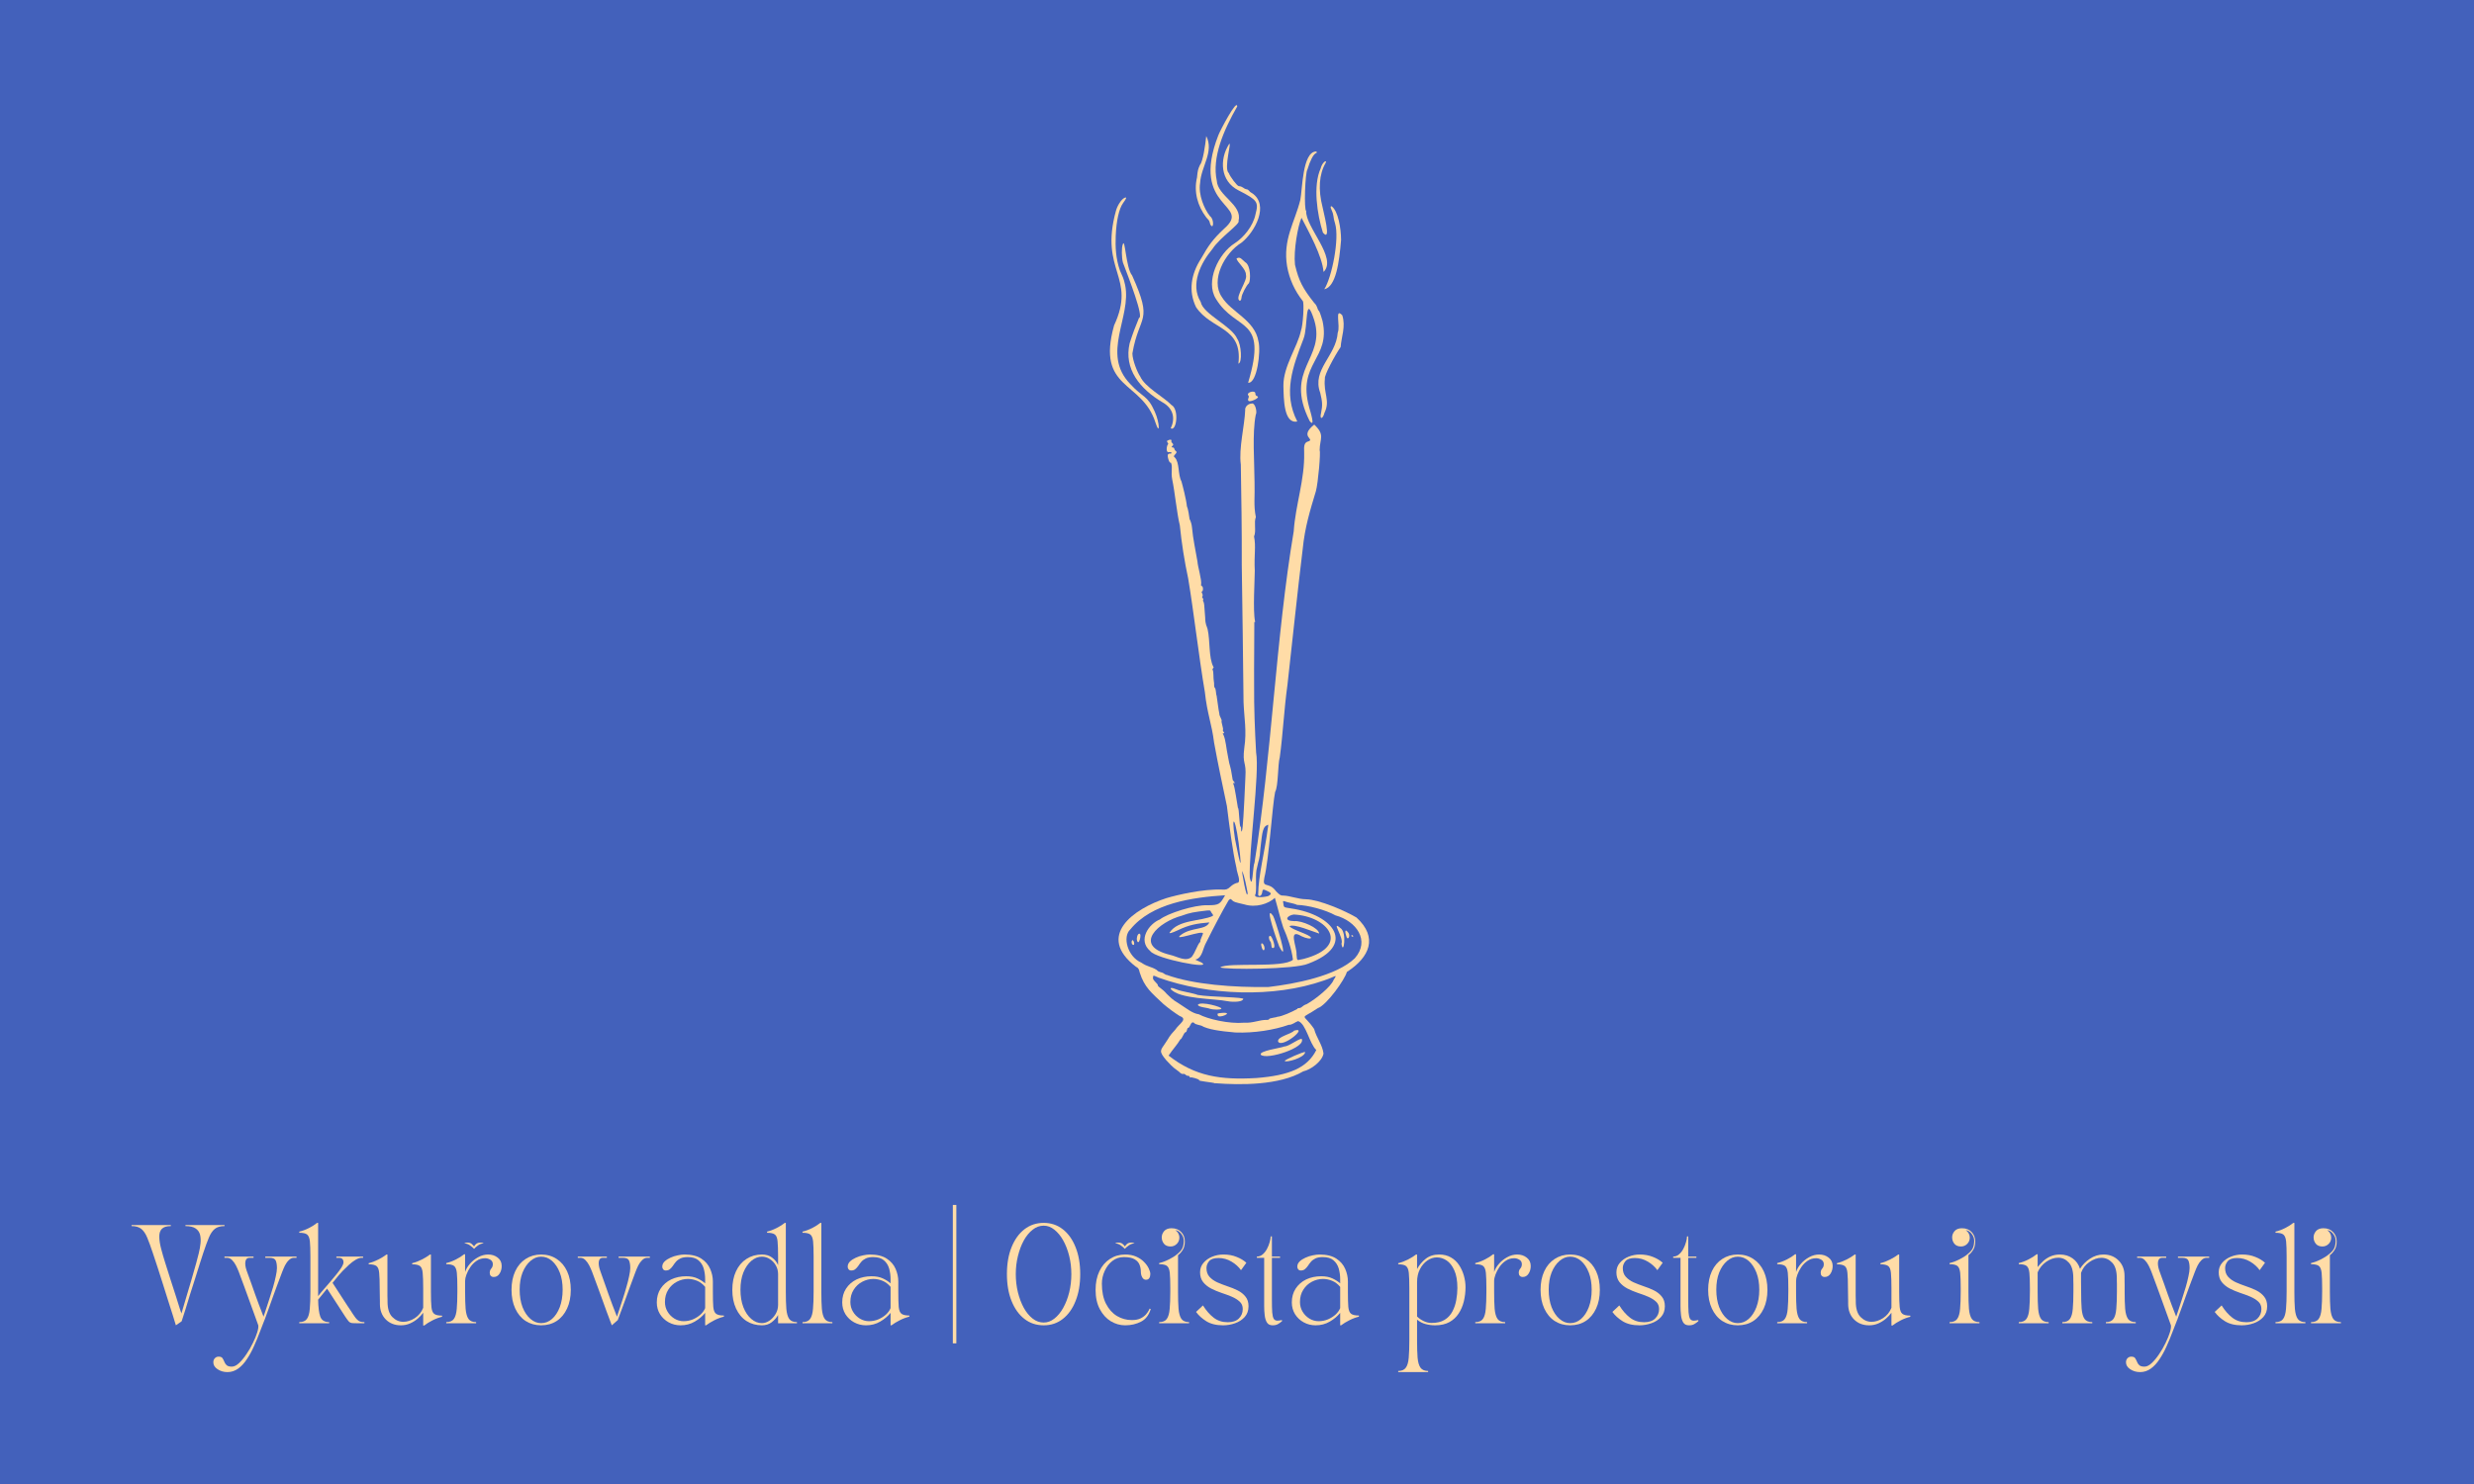 <svg xmlns="http://www.w3.org/2000/svg" xmlns:xlink="http://www.w3.org/1999/xlink" width="500" zoomAndPan="magnify" viewBox="0 0 375 225" height="300" preserveAspectRatio="xMidYMid meet" version="1.0"><defs><g/><clipPath id="b9651d20d9"><path d="M 169 61 L 208 61 L 208 164.891 L 169 164.891 Z M 169 61 " clip-rule="nonzero"/></clipPath></defs><rect x="-37.5" width="450" fill="#ffffff" y="-22.5" height="270" fill-opacity="1"/><rect x="-37.5" width="450" fill="#4361bb" y="-22.5" height="270" fill-opacity="1"/><g clip-path="url(#b9651d20d9)"><path fill="#ffdca7" d="M 184.207 164.262 C 183.898 164.09 181.488 163.926 181.766 163.754 C 181.766 163.625 180.598 163.277 180.445 163.359 C 180.379 163.398 180.328 163.359 180.332 163.273 C 180.336 163.188 180.211 163.113 180.059 163.109 C 179.695 163.109 179.695 162.75 179.328 162.828 C 179.168 162.863 178.934 162.738 178.754 162.523 C 177.988 161.902 178.059 162.141 176.777 160.746 C 175.562 159.316 175.93 159.246 176.621 158.172 C 177.355 157.121 177.09 157.25 178.137 156.121 C 178.754 155.18 180.113 154.52 178.812 154.043 C 177.941 153.492 177.117 152.883 176.332 152.215 C 174.562 150.539 173.477 149.734 172.75 147.438 C 172.645 146.918 172.531 146.738 172.176 146.57 C 166.082 141.906 171.82 137.789 176.797 136.172 C 178.395 135.695 182.371 134.758 185.227 134.875 C 185.906 134.902 186.047 134.855 186.527 134.418 C 186.801 134.16 187.113 133.977 187.469 133.867 C 188.262 133.867 187.449 132.285 187.422 131.609 C 186.828 129.035 186.352 125.305 185.969 122.207 C 185.316 119.113 184.605 115.789 184.027 112.59 C 183.668 109.691 182.984 108.262 182.629 104.926 C 181.719 99.605 180.969 92.918 180.105 87.734 C 179.531 85.062 179.105 82.367 178.832 79.648 C 178.391 77.891 178.078 74.559 177.68 72.695 C 177.449 71.531 177.797 70.715 177.469 70.121 C 177.227 70.383 176.836 68.906 177.074 68.883 C 177.27 68.645 177.41 68.883 177.578 68.703 C 177.633 68.617 177.5 68.551 177.25 68.539 C 176.633 68.762 176.852 67.5 177.039 67.371 C 177.223 67.242 176.641 66.879 177.02 66.777 C 177.332 66.598 177.633 66.637 177.555 66.844 C 177.445 67.18 178.09 67.285 177.715 67.602 C 177.539 67.801 177.547 67.828 177.742 67.836 C 178.094 67.859 177.914 68.137 178.191 68.359 C 178.715 68.695 177.578 69.062 178.066 69.348 C 178.82 70.109 178.523 71.98 179.078 72.977 C 179.238 73.531 179.809 75.727 179.906 76.754 C 180.082 77.098 180.266 78.293 180.312 78.695 C 180.512 79.094 180.633 79.516 180.676 79.957 C 180.84 81.801 181.211 83.348 181.508 85.145 C 181.543 85.887 182.188 87.926 182.059 88.641 C 182.008 88.711 182.059 88.809 182.18 88.859 C 182.406 88.961 182.395 89.691 182.164 89.68 C 182.035 89.762 182.434 90.184 182.258 90.402 C 182.195 90.578 182.215 90.699 182.312 90.703 C 182.539 90.734 182.234 91.02 182.387 91.176 C 182.523 91.418 182.539 91.57 182.676 93.625 C 182.695 94.766 182.93 94.898 183.047 95.406 C 183.445 97.137 183.188 99.68 183.91 101.086 C 184.121 101.105 183.652 101.484 183.816 101.574 C 183.977 101.91 183.898 102.836 183.988 103.27 C 184.094 103.664 183.945 104.102 184.145 104.293 C 184.34 104.484 184.297 105.301 184.41 105.469 C 184.539 106.219 184.664 107.496 184.828 108.227 C 184.797 108.523 185.223 109.078 185.172 109.305 C 185.062 109.375 185.492 110.582 185.371 110.652 C 185.324 110.695 185.371 110.836 185.461 110.961 C 185.805 111.367 185.098 111 185.441 111.402 C 185.809 112.219 185.84 113.336 186.16 114.848 C 186.438 116.512 186.453 115.648 186.82 118.074 C 186.844 118.441 187.09 118.445 187.141 118.688 C 187.105 118.922 186.758 118.469 186.961 118.898 C 187.191 119.414 187.48 121.68 187.641 122.496 C 187.84 122.457 187.84 125.391 188.047 125.344 C 188.195 125.359 188.047 126.508 188.266 125.91 C 188.383 125.664 188.543 123.125 188.773 117.828 C 188.938 115.371 188.281 115.973 188.605 113.395 C 189 110.773 188.582 108.902 188.492 106.453 C 188.438 99.496 188.305 92.594 188.223 85.684 C 188.246 80.461 188.152 74.984 188.078 70.434 C 187.746 67.977 188.652 64.555 188.742 62.184 C 188.672 61.715 189.152 61.215 189.68 61.191 C 190.289 60.965 190.586 62.562 190.348 62.863 C 189.781 65.703 190.148 70.117 190.16 73.168 C 190.23 75.223 189.988 76.594 190.359 78.41 C 190.023 79.156 190.453 80.535 190.082 81.336 C 190.402 82.922 190.07 84.023 190.195 86.539 C 190.195 87.832 189.891 92.559 190.234 94.211 C 190.266 94.324 190.223 94.359 190.125 94.293 C 190.141 96.609 190.066 100.82 190.094 103.77 C 190.066 107.355 190.211 110.746 190.395 114.066 C 190.949 117.234 189.27 129.055 189.438 133.066 C 189.879 135.145 189.875 131.289 190.152 130.824 C 192.734 114.801 193.398 96.547 196.098 80.559 C 196.352 76.617 197.789 72.668 197.68 68.613 C 197.617 67.5 197.742 67.105 198.242 66.945 C 199.504 66.562 196.816 66.277 199.207 64.375 C 200.883 65.941 200.047 66.477 200.027 68.266 C 200.211 68.539 199.793 73.262 199.461 74.461 C 198.559 77.453 197.785 79.957 197.461 83.234 C 196.617 90.117 195.918 97.078 195.148 103.832 C 194.621 107.652 194.465 111.309 193.984 114.809 C 193.668 115.934 193.773 119.219 193.281 120.062 C 192.859 122.051 192.328 130.398 191.648 133.051 C 191.285 134.82 192.281 133.566 193.41 135.121 C 193.957 135.695 194.145 135.809 194.523 135.785 C 195.488 135.801 196.789 136.336 197.969 136.344 C 199.988 136.398 203.848 138.074 205.613 139.113 C 208.906 142.133 207.621 145.125 204.152 147.367 C 203.895 148.438 201.105 152.398 199.758 152.848 C 196.922 154.766 197.438 153.441 199.191 156.012 C 199.551 157.383 200.449 158.383 200.613 159.738 C 200.398 160.949 198.664 162.195 197.543 162.434 C 193.922 164.578 187.969 164.523 184.195 164.234 Z M 184.207 164.262 " fill-opacity="1" fill-rule="nonzero"/></g><path fill="#4361bb" d="M 190.422 163.449 C 195.406 163.055 198.137 161.93 199.52 159.207 C 198.453 158.184 197.973 155.211 196.766 154.816 C 196.293 154.969 195.895 155.406 195.34 155.379 C 193.164 156.156 190.078 156.656 187.246 156.543 C 184.938 156.344 183.055 156.078 182.102 155.508 C 182.004 155.457 181.148 155.312 181.07 155.156 C 180.832 154.895 180.594 154.992 180.422 155.422 C 180.324 155.66 180.18 155.852 180.094 155.848 C 179.875 155.871 179.969 156.465 179.699 156.5 C 179.422 156.574 179.188 157.52 178.91 157.59 C 178.484 158.344 177.652 159.234 177.129 160.047 C 181.191 163.211 185.016 163.754 190.422 163.449 Z M 190.422 163.449 " fill-opacity="1" fill-rule="nonzero"/><path fill="#ffdca7" d="M 194.742 160.859 C 194.656 160.703 197.652 159.391 197.828 159.512 C 197.801 160.371 194.895 161.152 194.742 160.859 Z M 194.742 160.859 " fill-opacity="1" fill-rule="nonzero"/><path fill="#ffdca7" d="M 191.113 159.93 C 190.719 159.336 194.172 158.895 194.629 158.676 C 195.445 158.625 196.539 157.633 197.293 157.492 C 198.086 158.805 192.008 160.75 191.113 159.926 Z M 191.113 159.93 " fill-opacity="1" fill-rule="nonzero"/><path fill="#ffdca7" d="M 193.734 157.934 C 193.555 157.156 195.672 156.824 196.168 156.258 C 198.414 155.602 194.359 158.969 193.734 157.934 Z M 193.734 157.934 " fill-opacity="1" fill-rule="nonzero"/><path fill="#4361bb" d="M 188.578 155.059 C 189.91 155.148 190.953 154.598 192.023 154.637 C 192.203 154.648 192.352 154.602 192.355 154.531 C 192.398 154.332 193.504 154.27 193.605 154.16 C 194.258 154.137 195.875 153.41 196.637 152.973 C 196.637 152.895 196.773 152.836 196.934 152.844 C 197.445 152.766 197.266 152.523 198.09 152.23 C 199.449 151.469 201.773 149.578 202.145 148.574 C 202.805 147.543 202.453 148.074 200.684 148.656 C 193.039 151.34 183.125 150.918 175.621 148.23 C 174.754 147.836 174.785 147.836 174.77 148.25 C 174.645 148.59 175.559 149.16 175.504 149.414 C 175.523 149.645 176.188 149.895 176.852 150.691 C 178.023 151.863 178.062 151.695 178.941 152.312 C 179.719 152.789 180.723 153.66 181.711 153.781 C 183.051 154.508 186.281 155.262 188.578 155.059 Z M 188.578 155.059 " fill-opacity="1" fill-rule="nonzero"/><path fill="#ffdca7" d="M 184.582 153.93 C 184.484 153.645 184.504 153.633 185.316 153.566 C 187.141 153.465 184.652 154.508 184.582 153.93 Z M 184.582 153.93 " fill-opacity="1" fill-rule="nonzero"/><path fill="#ffdca7" d="M 183.348 152.938 C 183.055 152.781 181.617 152.711 181.566 152.344 C 181.973 151.75 185.367 152.707 185.125 152.938 C 185.055 153.121 183.98 153.121 183.348 152.938 Z M 183.348 152.938 " fill-opacity="1" fill-rule="nonzero"/><path fill="#ffdca7" d="M 186.02 151.793 C 184.148 151.398 178.703 151.492 177.453 149.949 C 177.453 149.719 177.602 149.73 178.367 150.027 C 178.926 150.293 181.02 150.602 181.531 150.848 C 183.426 151.191 188.887 151.164 188.434 151.496 C 188.199 152.062 186.227 151.867 186.031 151.793 Z M 186.02 151.793 " fill-opacity="1" fill-rule="nonzero"/><path fill="#4361bb" d="M 192.285 149.645 C 196.289 149.176 202.543 147.98 205.355 145.293 C 207.711 142.617 205.613 139.652 202.414 138.781 C 200.934 137.953 198.281 137.238 196.613 137.199 C 196.086 136.938 195.098 136.828 194.777 136.672 C 194.465 136.57 194.441 136.594 194.512 136.91 C 194.598 137.676 194.582 137.535 195.711 137.738 C 202.25 138.695 205.656 143.348 198.285 146.113 C 196.359 146.988 185.57 147.043 184.965 146.668 C 186.168 145.852 194.59 146.828 195.98 145.508 C 195.781 143.859 195.137 142.047 194.508 140.629 C 194.094 139.395 193.625 137.41 193.242 136.133 C 192.223 137.066 190.348 137.648 188.625 137.129 C 187.105 136.777 186.969 136.734 186.715 136.445 C 186.516 136.246 186.473 136.246 186.207 136.539 C 185.168 138.32 183.941 140.672 182.863 142.832 C 182.27 143.863 182.309 145.055 181.324 145.461 C 181.051 145.461 181.152 145.52 182.105 145.926 C 184.031 147.066 175.184 145.379 174.355 144.203 C 172.379 142.527 174.168 140.051 175.82 139.402 C 176.945 138.492 181.051 137.18 183.008 137.25 C 184.863 137.266 184.938 137.039 185.695 135.738 C 180.715 136.059 174.574 136.926 171.328 140.918 C 170.09 142.035 170.934 145.062 172.977 145.941 C 174.016 146.648 174.48 146.516 175.336 147.066 C 175.676 147.48 176.059 147.312 176.477 147.645 C 176.672 147.781 176.824 147.84 176.828 147.801 C 180.809 149.27 187.07 149.738 192.285 149.645 Z M 192.285 149.645 " fill-opacity="1" fill-rule="nonzero"/><path fill="#ffdca7" d="M 193.906 143.512 C 193.746 143.141 191.461 136.758 192.977 138.871 C 193.238 139.266 195.547 146.621 193.906 143.512 Z M 193.906 143.512 " fill-opacity="1" fill-rule="nonzero"/><path fill="#ffdca7" d="M 171.602 143.16 C 171.539 143.039 171.512 142.914 171.523 142.781 C 171.719 141.922 172.266 143.703 171.602 143.16 Z M 171.602 143.16 " fill-opacity="1" fill-rule="nonzero"/><path fill="#ffdca7" d="M 191.25 143.633 C 190.926 142.621 191.625 143.008 191.68 143.754 C 191.66 144.234 191.395 144.16 191.25 143.633 Z M 191.25 143.633 " fill-opacity="1" fill-rule="nonzero"/><path fill="#ffdca7" d="M 172.344 142.582 C 172.234 142.172 172.449 141.551 172.699 141.562 C 173.129 141.523 172.609 143.574 172.344 142.582 Z M 172.344 142.582 " fill-opacity="1" fill-rule="nonzero"/><path fill="#ffdca7" d="M 192.801 143.691 C 192.664 143.457 192.754 142.957 192.523 142.703 C 192.277 142.344 192.281 141.883 192.523 141.895 C 192.723 141.738 193.688 144.07 192.793 143.699 Z M 192.801 143.691 " fill-opacity="1" fill-rule="nonzero"/><path fill="#ffdca7" d="M 203.336 143.078 C 203.742 142.211 201.672 139.426 203.16 140.703 C 204.234 141.34 203.617 145.055 203.336 143.078 Z M 203.336 143.078 " fill-opacity="1" fill-rule="nonzero"/><path fill="#ffdca7" d="M 204.059 141.914 C 203.871 141.402 203.785 140.605 204.418 141.473 C 204.723 142.031 204.223 142.688 204.059 141.914 Z M 204.059 141.914 " fill-opacity="1" fill-rule="nonzero"/><path fill="#ffdca7" d="M 204.844 141.855 C 204.855 141.645 205.141 141.891 205.133 141.957 C 205.09 142.066 204.816 142.016 204.844 141.855 Z M 204.844 141.855 " fill-opacity="1" fill-rule="nonzero"/><path fill="#4361bb" d="M 180.68 145.012 C 181.164 144.395 181.453 143.367 181.867 142.852 C 181.961 142.852 181.996 142.816 181.949 142.762 C 181.832 142.625 182.359 141.66 182.344 141.535 C 182.398 140.93 177.512 142.848 179.02 141.734 C 180.617 140.547 182.777 141.051 183.312 139.855 C 181.457 140.008 180.258 140.207 178.555 141.031 C 177.633 141.453 177.258 141.566 177.266 141.426 C 178.547 139.395 182.109 139.695 183.828 138.871 C 183.902 138.816 183.863 138.656 183.738 138.52 C 183.398 138.145 183.664 137.977 182.977 138.047 C 180.961 138.285 180.379 138.371 179.129 138.836 C 175.703 139.738 171.516 143.336 177.348 144.77 C 178.469 145.016 179.77 145.922 180.691 145.031 Z M 180.68 145.012 " fill-opacity="1" fill-rule="nonzero"/><path fill="#4361bb" d="M 197.621 145.383 C 204.852 143.461 201.309 138.895 196.098 138.656 C 195.133 138.789 194.449 139.633 196.191 139.66 C 197.309 139.551 199.934 140.699 199.949 141.543 C 199.082 141.285 196.168 140.012 195.457 140.422 C 195.762 140.98 198.582 141.668 198.719 142.18 C 198.719 142.406 198 142.293 197.277 141.945 C 195.141 140.648 196.613 143.602 196.523 144.715 C 196.621 145.871 196.551 145.547 197.621 145.383 Z M 197.621 145.383 " fill-opacity="1" fill-rule="nonzero"/><path fill="#ffdca7" d="M 188.191 135.59 C 188.133 135.363 188.086 135.137 188.059 134.906 C 188.098 133.973 186.566 135.082 187.418 135.531 C 187.797 135.863 188.305 135.902 188.191 135.59 Z M 188.191 135.59 " fill-opacity="1" fill-rule="nonzero"/><path fill="#4361bb" d="M 192.301 135.836 C 192.762 135.543 192.727 135.395 192.129 135.109 C 191.43 134.777 191.391 134.789 191.312 135.328 C 191.246 135.805 190.828 136.039 190.707 135.668 C 190.73 132.719 191.742 128.957 192.156 125.672 C 192.277 124.984 192.27 124.961 192 125.148 C 191.277 125.449 191.273 126.973 191.043 128.668 C 190.941 130.41 190.789 130.25 190.535 131.551 C 190.211 132.523 190.523 134.516 190.32 135.523 C 189.797 136.316 191.945 135.984 192.297 135.836 Z M 192.301 135.836 " fill-opacity="1" fill-rule="nonzero"/><path fill="#4361bb" d="M 189.109 135.371 C 188.957 134.562 188.641 132.801 188.289 132.102 C 188.133 131.719 189.023 136.848 189.109 135.371 Z M 189.109 135.371 " fill-opacity="1" fill-rule="nonzero"/><path fill="#4361bb" d="M 187.969 129.707 C 187.395 123.922 186.523 122.918 187.195 127.184 C 187.332 127.832 188.309 133.055 187.969 129.707 Z M 187.969 129.707 " fill-opacity="1" fill-rule="nonzero"/><path fill="#ffdca7" d="M 189.488 123.02 C 189.543 122.34 190.07 119.992 189.449 121.148 C 189.25 122.109 188.633 130.781 189.488 123.02 Z M 189.488 123.02 " fill-opacity="1" fill-rule="nonzero"/><path fill="#ffdca7" d="M 175.137 64.055 C 173.09 57.645 166.133 59.16 168.867 49.344 C 172.316 41.922 166.605 41.176 169.152 31.961 C 169.352 31.184 169.977 30.223 170.414 30.016 C 170.852 29.809 170.781 30.043 170.25 30.762 C 169.625 31.605 169.211 33.445 169.117 35.773 C 169.059 37.355 169.094 39.137 169.766 41.039 C 170.113 41.832 170.336 42.203 170.543 43.215 C 171.547 48.086 166.871 53.605 171.305 58.207 C 173.242 60.344 173.902 59.848 175.039 62.418 C 175.816 64.164 175.832 66.176 175.137 64.062 Z M 175.137 64.055 " fill-opacity="1" fill-rule="nonzero"/><path fill="#ffdca7" d="M 177.453 64.945 C 178.145 63.5 177.918 61.977 176.238 61.016 C 172.754 58.961 170.332 55.922 171.227 52.051 C 171.723 50.512 172.062 49.613 172.641 48.211 C 173.422 48.125 171.105 42.18 170.207 39.797 C 170.008 39.051 169.992 37.504 170.184 37.066 C 170.535 35.867 170.648 40.637 171.605 41.77 C 174.875 49.051 172.684 47.535 171.645 53.582 C 171.645 54.602 172.418 56.5 172.82 57.062 C 173.543 58.707 176.32 60.125 177.566 61.402 C 178.754 62.023 178.355 65.445 177.461 64.945 Z M 177.453 64.945 " fill-opacity="1" fill-rule="nonzero"/><path fill="#ffdca7" d="M 198.5 63.805 C 194.566 55.938 200.988 54.449 199.219 48.574 C 197.754 44.062 198.301 49.602 197.578 51.375 C 195.969 55.574 194.422 59.582 196.637 63.902 C 194.578 64.312 194.582 60.469 194.535 58.488 C 194.5 55.559 196.672 52.613 197.195 50.137 C 197.508 49.355 197.715 45.855 197.465 45.629 C 196.234 44.074 195.441 42.316 195.09 40.363 C 194.43 36.293 196.238 33.742 197.098 30.312 C 197.418 28.73 197.406 23.117 199.441 22.969 C 199.695 23.082 199.699 23.098 199.453 23.223 C 199.059 23.418 198.566 24.383 198.184 25.68 C 197.82 26.125 197.633 31.895 197.988 31.973 C 197.832 34.41 202.766 39.109 200.621 41.234 C 200.422 38.809 198.352 35.102 197.277 33.02 C 196.738 34.203 196.051 37.98 196.289 40.137 C 196.859 42.566 197.445 43.699 199.207 45.926 C 199.688 46.379 199.656 46.77 199.828 47.055 C 199.953 47.055 200.133 47.52 200.469 48.68 C 201.734 54.441 196.578 55.012 198.441 61.758 C 198.652 62.512 199.422 64.961 198.496 63.812 Z M 198.5 63.805 " fill-opacity="1" fill-rule="nonzero"/><path fill="#ffdca7" d="M 200.25 62.578 C 200.48 61.449 200.449 60.934 200.113 59.551 C 198.809 56.016 202.516 54 202.77 50.434 C 203.211 49.422 202.246 46.551 203.457 47.797 C 204.012 49.508 203.32 51.047 203.211 52.613 C 202.32 53.91 200.691 56.941 200.824 57.41 C 200.57 59.625 201.684 60.73 200.754 62.602 C 200.535 63.52 199.965 63.727 200.25 62.578 Z M 200.25 62.578 " fill-opacity="1" fill-rule="nonzero"/><path fill="#ffdca7" d="M 189.23 60.754 C 189.016 60.508 189.445 60.227 189.23 59.977 C 188.785 59.508 190.297 59.059 190.285 59.676 C 190.281 59.84 190.348 59.965 190.492 60.047 C 191.281 60.242 189.328 61.098 189.23 60.75 Z M 189.23 60.754 " fill-opacity="1" fill-rule="nonzero"/><path fill="#ffdca7" d="M 189.191 58.008 C 192.219 47.883 187.41 50.395 184.312 45.32 C 182.637 42.672 184.711 38.418 187.156 36.883 C 188.473 36.035 189.949 34.301 190.312 32.461 C 190.801 30.613 190.602 30.332 187.711 28.852 C 184.969 27.465 184.812 24.184 186.293 21.855 C 186.781 21.25 185.438 25.582 186.254 26.238 C 186.48 26.832 187.5 28.164 187.754 28.215 C 188.414 28.262 188.461 28.609 188.941 28.695 C 189.367 28.762 189.25 29.023 189.77 29.273 C 192.445 31.051 190.23 35.164 188.188 36.789 C 185.617 38.352 183.441 42.48 185.199 45.023 C 186.613 47.344 190.211 48.508 190.75 51.75 C 191.145 53.203 190.551 58.188 189.184 58.031 Z M 189.191 58.008 " fill-opacity="1" fill-rule="nonzero"/><path fill="#ffdca7" d="M 187.711 55.133 C 188.387 49.508 183.602 50.051 181.285 46.555 C 180.098 44.09 180.551 41.512 182.062 39.195 C 183.129 37.309 183.766 36.344 185.516 34.703 C 189.953 30.863 180.246 31.824 184.676 20.496 C 184.91 19.855 187.512 14.879 187.535 16.137 C 185.445 19.785 183.684 23.895 184.434 27.387 C 184.555 29.719 188.359 31.023 187.734 33.469 C 188.098 33.906 184.938 35.957 183.781 37.746 C 182.012 39.863 180.367 43.121 182 45.777 C 182.34 47.629 186.727 49.422 187.539 51.375 C 188.156 52.227 188.328 55.004 187.711 55.133 Z M 187.711 55.133 " fill-opacity="1" fill-rule="nonzero"/><path fill="#ffdca7" d="M 187.82 45.531 C 187.227 44.957 189.168 42.465 188.852 41.672 C 188.906 40.785 187.469 39.723 187.434 39.184 C 188.004 38.863 188.203 39.316 188.738 39.75 C 189.602 40.23 189.582 42.48 189.305 42.938 C 188.934 43.246 188.211 44.641 188.188 45.094 C 188.164 45.492 187.988 45.711 187.82 45.531 Z M 187.82 45.531 " fill-opacity="1" fill-rule="nonzero"/><path fill="#ffdca7" d="M 200.73 43.859 C 201.879 42.059 203.062 36.184 202.363 33.875 C 202.027 32.863 202.242 32.762 201.863 31.898 C 201.648 31.426 201.637 31.305 201.809 31.254 C 202.832 31.914 203.273 34.66 203.277 36.383 C 202.992 39.746 202.52 43.469 200.73 43.863 Z M 200.73 43.859 " fill-opacity="1" fill-rule="nonzero"/><path fill="#ffdca7" d="M 200.523 35.27 C 199.645 32.516 198.992 28.129 200.184 25.535 C 200.391 24.629 201.172 24.102 200.945 24.695 C 199.934 26.387 199.789 28.762 200.465 31.387 C 200.578 32.066 201.898 36.855 200.523 35.27 Z M 200.523 35.27 " fill-opacity="1" fill-rule="nonzero"/><path fill="#ffdca7" d="M 183.453 34.027 C 183.27 33.414 183.387 33.562 182.848 32.973 C 181.512 31.215 180.93 29.066 181.438 26.902 C 181.539 25.855 181.586 25.648 181.902 24.977 C 182.32 24.543 182.719 21.918 182.836 20.625 C 184.062 23.008 182.043 25.246 181.91 27.746 C 181.613 29.512 182.535 31.703 183.422 32.793 C 184.062 33.211 183.973 34.949 183.453 34.027 Z M 183.453 34.027 " fill-opacity="1" fill-rule="nonzero"/><g fill="#ffdca7" fill-opacity="1"><g transform="translate(19.94, 200.628)"><g><path d="M 0 -14.734 L 0 -14.891 L 5.953 -14.891 L 5.953 -14.734 C 5.305 -14.734 4.848 -14.586 4.578 -14.297 C 4.316 -14.016 4.191 -13.613 4.203 -13.094 C 4.211 -12.582 4.305 -11.984 4.484 -11.297 C 4.66 -10.617 4.875 -9.883 5.125 -9.094 C 5.395 -8.238 5.672 -7.367 5.953 -6.484 C 6.242 -5.598 6.508 -4.773 6.75 -4.016 C 6.988 -3.254 7.18 -2.641 7.328 -2.172 C 7.484 -1.711 7.562 -1.484 7.562 -1.484 C 7.562 -1.484 7.629 -1.711 7.766 -2.172 C 7.91 -2.641 8.094 -3.254 8.312 -4.016 C 8.539 -4.773 8.785 -5.598 9.047 -6.484 C 9.316 -7.379 9.566 -8.254 9.797 -9.109 C 9.922 -9.586 10.051 -10.086 10.188 -10.609 C 10.32 -11.141 10.41 -11.645 10.453 -12.125 C 10.504 -12.613 10.477 -13.055 10.375 -13.453 C 10.27 -13.848 10.039 -14.16 9.688 -14.391 C 9.344 -14.617 8.836 -14.734 8.172 -14.734 L 8.172 -14.891 L 14.094 -14.891 L 14.094 -14.734 C 13.469 -14.734 12.977 -14.594 12.625 -14.312 C 12.27 -14.031 11.969 -13.586 11.719 -12.984 C 11.469 -12.391 11.18 -11.602 10.859 -10.625 C 10.723 -10.238 10.551 -9.707 10.344 -9.031 C 10.133 -8.352 9.898 -7.609 9.641 -6.797 C 9.379 -5.992 9.117 -5.176 8.859 -4.344 C 8.609 -3.52 8.375 -2.754 8.156 -2.047 C 7.938 -1.336 7.75 -0.754 7.594 -0.297 L 6.719 0.312 C 6.625 -0.039 6.473 -0.535 6.266 -1.172 C 6.055 -1.805 5.828 -2.523 5.578 -3.328 C 5.336 -4.141 5.07 -4.984 4.781 -5.859 C 4.5 -6.734 4.227 -7.582 3.969 -8.406 C 3.707 -9.227 3.461 -9.969 3.234 -10.625 C 2.91 -11.602 2.625 -12.391 2.375 -12.984 C 2.125 -13.586 1.82 -14.031 1.469 -14.312 C 1.113 -14.594 0.625 -14.734 0 -14.734 Z M 0 -14.734 "/></g></g></g><g fill="#ffdca7" fill-opacity="1"><g transform="translate(34.025, 200.628)"><g><path d="M -1.688 5.922 C -1.688 5.66 -1.609 5.453 -1.453 5.297 C -1.297 5.141 -1.109 5.062 -0.891 5.062 C -0.609 5.062 -0.414 5.133 -0.312 5.281 C -0.207 5.438 -0.113 5.613 -0.031 5.812 C 0.039 6.02 0.156 6.195 0.312 6.344 C 0.469 6.5 0.734 6.578 1.109 6.578 C 1.461 6.578 1.828 6.398 2.203 6.047 C 2.586 5.691 2.961 5.238 3.328 4.688 C 3.703 4.145 4.031 3.578 4.312 2.984 C 4.602 2.398 4.82 1.863 4.969 1.375 C 5.113 0.895 5.164 0.539 5.125 0.312 C 4.844 -0.457 4.594 -1.148 4.375 -1.766 C 4.156 -2.391 3.938 -2.992 3.719 -3.578 C 3.508 -4.172 3.281 -4.801 3.031 -5.469 C 2.781 -6.145 2.488 -6.93 2.156 -7.828 C 2.039 -8.129 1.898 -8.441 1.734 -8.766 C 1.566 -9.086 1.375 -9.359 1.156 -9.578 C 0.938 -9.805 0.68 -9.922 0.391 -9.922 L 0 -9.922 L 0 -10.109 L 4.406 -10.109 L 4.406 -9.922 L 3.781 -9.922 C 3.445 -9.922 3.242 -9.734 3.172 -9.359 C 3.109 -8.984 3.172 -8.523 3.359 -7.984 C 3.629 -7.242 3.867 -6.582 4.078 -6 C 4.285 -5.414 4.477 -4.867 4.656 -4.359 C 4.844 -3.848 5.035 -3.32 5.234 -2.781 C 5.43 -2.25 5.66 -1.656 5.922 -1 C 6.004 -1.258 6.125 -1.617 6.281 -2.078 C 6.438 -2.547 6.609 -3.07 6.797 -3.656 C 6.992 -4.25 7.18 -4.848 7.359 -5.453 C 7.535 -6.055 7.676 -6.613 7.781 -7.125 C 7.895 -7.633 7.953 -8.047 7.953 -8.359 C 7.953 -8.859 7.891 -9.242 7.766 -9.516 C 7.641 -9.785 7.328 -9.922 6.828 -9.922 L 6.188 -9.922 L 6.188 -10.109 L 10.922 -10.109 L 10.922 -9.922 L 10.531 -9.922 C 10.25 -9.922 9.992 -9.805 9.766 -9.578 C 9.535 -9.359 9.336 -9.086 9.172 -8.766 C 9.016 -8.441 8.879 -8.129 8.766 -7.828 C 8.441 -6.973 8.172 -6.254 7.953 -5.672 C 7.742 -5.098 7.551 -4.57 7.375 -4.094 C 7.207 -3.625 7.031 -3.129 6.844 -2.609 C 6.664 -2.098 6.441 -1.484 6.172 -0.766 C 6.16 -0.723 6.145 -0.676 6.125 -0.625 C 6.113 -0.57 6.094 -0.523 6.062 -0.484 C 5.832 0.078 5.586 0.707 5.328 1.406 C 5.066 2.113 4.773 2.816 4.453 3.516 C 4.141 4.223 3.785 4.867 3.391 5.453 C 3.004 6.047 2.566 6.52 2.078 6.875 C 1.586 7.227 1.047 7.406 0.453 7.406 C -0.117 7.406 -0.617 7.258 -1.047 6.969 C -1.473 6.688 -1.688 6.336 -1.688 5.922 Z M -1.688 5.922 "/></g></g></g><g fill="#ffdca7" fill-opacity="1"><g transform="translate(44.94, 200.628)"><g><path d="M 0.422 0 L 0.422 -0.172 C 0.961 -0.172 1.348 -0.332 1.578 -0.656 C 1.816 -0.988 1.961 -1.5 2.016 -2.188 C 2.078 -2.875 2.109 -3.75 2.109 -4.812 L 2.109 -10.094 C 2.109 -11.125 2.082 -11.895 2.031 -12.406 C 1.977 -12.926 1.836 -13.273 1.609 -13.453 C 1.391 -13.629 0.992 -13.719 0.422 -13.719 L 0.422 -13.891 C 0.91 -14.004 1.398 -14.188 1.891 -14.438 C 2.379 -14.688 2.789 -14.945 3.125 -15.219 L 3.281 -15.219 L 3.281 -4.812 C 3.281 -4.695 3.281 -4.578 3.281 -4.453 C 3.281 -4.336 3.281 -4.223 3.281 -4.109 C 3.477 -4.379 3.734 -4.691 4.047 -5.047 C 4.367 -5.41 4.703 -5.797 5.047 -6.203 C 5.398 -6.617 5.734 -7.02 6.047 -7.406 C 6.367 -7.801 6.629 -8.156 6.828 -8.469 C 7.023 -8.789 7.125 -9.047 7.125 -9.234 C 7.125 -9.691 6.891 -9.922 6.422 -9.922 L 6.047 -9.922 L 6.047 -10.109 L 10.094 -10.109 L 10.094 -9.922 L 9.859 -9.922 C 9.598 -9.922 9.301 -9.82 8.969 -9.625 C 8.633 -9.426 8.301 -9.176 7.969 -8.875 C 7.633 -8.57 7.328 -8.273 7.047 -7.984 C 6.773 -7.703 6.562 -7.469 6.406 -7.281 L 5.469 -6.125 L 7.719 -2.656 C 7.812 -2.539 7.93 -2.363 8.078 -2.125 C 8.223 -1.883 8.379 -1.645 8.547 -1.406 C 8.711 -1.164 8.844 -0.977 8.938 -0.844 C 9.062 -0.676 9.219 -0.52 9.406 -0.375 C 9.602 -0.238 9.898 -0.172 10.297 -0.172 L 10.297 0 L 9.25 0 C 8.875 0 8.586 -0.008 8.391 -0.031 C 8.203 -0.062 8.039 -0.148 7.906 -0.297 C 7.781 -0.441 7.609 -0.676 7.391 -1 L 4.641 -5.25 L 3.281 -3.578 C 3.301 -2.41 3.41 -1.551 3.609 -1 C 3.816 -0.445 4.266 -0.172 4.953 -0.172 L 4.953 0 Z M 0.422 0 "/></g></g></g><g fill="#ffdca7" fill-opacity="1"><g transform="translate(55.663, 200.628)"><g><path d="M 0.219 -8.938 L 0.219 -9.109 C 0.695 -9.223 1.18 -9.406 1.672 -9.656 C 2.16 -9.906 2.578 -10.16 2.922 -10.422 L 3.062 -10.422 L 3.062 -4.781 C 3.062 -4.602 3.062 -4.395 3.062 -4.156 C 3.07 -3.926 3.078 -3.723 3.078 -3.547 C 3.078 -3.379 3.078 -3.297 3.078 -3.297 C 3.078 -2.223 3.316 -1.441 3.797 -0.953 C 4.285 -0.461 4.844 -0.219 5.469 -0.219 C 6.051 -0.219 6.633 -0.406 7.219 -0.781 C 7.801 -1.164 8.223 -1.688 8.484 -2.344 L 8.484 -5.297 C 8.484 -6.336 8.457 -7.113 8.406 -7.625 C 8.363 -8.145 8.227 -8.492 8 -8.672 C 7.77 -8.848 7.375 -8.938 6.812 -8.938 L 6.812 -9.109 C 7.289 -9.223 7.773 -9.406 8.266 -9.656 C 8.754 -9.906 9.172 -10.16 9.516 -10.422 L 9.656 -10.422 L 9.656 -4.781 C 9.656 -3.75 9.68 -2.973 9.734 -2.453 C 9.785 -1.941 9.926 -1.598 10.156 -1.422 C 10.395 -1.242 10.789 -1.156 11.344 -1.156 L 11.344 -0.984 C 10.863 -0.867 10.379 -0.688 9.891 -0.438 C 9.398 -0.188 8.984 0.07 8.641 0.344 L 8.484 0.344 L 8.484 -1.594 C 8.273 -1.301 8.004 -1.008 7.672 -0.719 C 7.336 -0.426 6.953 -0.18 6.516 0.016 C 6.086 0.211 5.617 0.312 5.109 0.312 C 4.172 0.312 3.406 0.016 2.812 -0.578 C 2.219 -1.18 1.922 -1.969 1.922 -2.938 C 1.922 -2.938 1.922 -3.07 1.922 -3.344 C 1.922 -3.613 1.914 -3.93 1.906 -4.297 C 1.895 -4.672 1.891 -5.004 1.891 -5.297 C 1.891 -6.336 1.863 -7.113 1.812 -7.625 C 1.77 -8.145 1.633 -8.492 1.406 -8.672 C 1.176 -8.848 0.781 -8.938 0.219 -8.938 Z M 0.219 -8.938 "/></g></g></g><g fill="#ffdca7" fill-opacity="1"><g transform="translate(67.217, 200.628)"><g><path d="M 2.109 -5.312 C 2.109 -6.352 2.082 -7.129 2.031 -7.641 C 1.977 -8.16 1.836 -8.508 1.609 -8.688 C 1.391 -8.863 0.992 -8.953 0.422 -8.953 L 0.422 -9.125 C 0.91 -9.238 1.398 -9.422 1.891 -9.672 C 2.379 -9.922 2.789 -10.18 3.125 -10.453 L 3.281 -10.453 L 3.281 -7.766 C 3.414 -8.191 3.66 -8.609 4.016 -9.016 C 4.367 -9.422 4.785 -9.754 5.266 -10.016 C 5.754 -10.285 6.258 -10.422 6.781 -10.422 C 7.344 -10.422 7.82 -10.266 8.219 -9.953 C 8.625 -9.641 8.828 -9.219 8.828 -8.688 C 8.828 -8.238 8.719 -7.848 8.5 -7.516 C 8.281 -7.18 7.988 -7.016 7.625 -7.016 C 7.438 -7.016 7.285 -7.07 7.172 -7.188 C 7.066 -7.301 7.016 -7.453 7.016 -7.641 C 7.016 -7.91 7.094 -8.129 7.25 -8.297 C 7.406 -8.473 7.484 -8.691 7.484 -8.953 C 7.484 -9.266 7.352 -9.492 7.094 -9.641 C 6.844 -9.785 6.586 -9.859 6.328 -9.859 C 5.836 -9.859 5.406 -9.727 5.031 -9.469 C 4.656 -9.219 4.336 -8.898 4.078 -8.516 C 3.816 -8.129 3.617 -7.75 3.484 -7.375 C 3.348 -7 3.281 -6.68 3.281 -6.422 L 3.281 -4.812 C 3.281 -3.75 3.305 -2.875 3.359 -2.188 C 3.422 -1.5 3.566 -0.988 3.797 -0.656 C 4.035 -0.332 4.422 -0.172 4.953 -0.172 L 4.953 0 L 0.422 0 L 0.422 -0.172 C 0.961 -0.172 1.348 -0.332 1.578 -0.656 C 1.816 -0.988 1.961 -1.5 2.016 -2.188 C 2.078 -2.875 2.109 -3.75 2.109 -4.812 Z M 4.641 -11.281 C 4.492 -11.445 4.285 -11.625 4.016 -11.812 C 3.754 -12 3.477 -12.094 3.188 -12.094 L 3.188 -12.125 C 3.332 -12.195 3.477 -12.234 3.625 -12.234 C 3.914 -12.234 4.141 -12.16 4.297 -12.016 C 4.461 -11.867 4.578 -11.742 4.641 -11.641 C 4.68 -11.742 4.781 -11.867 4.938 -12.016 C 5.102 -12.16 5.336 -12.234 5.641 -12.234 C 5.805 -12.234 5.945 -12.195 6.062 -12.125 L 6.062 -12.094 C 5.781 -12.094 5.508 -12 5.25 -11.812 C 4.988 -11.625 4.785 -11.445 4.641 -11.281 Z M 4.641 -11.281 "/></g></g></g><g fill="#ffdca7" fill-opacity="1"><g transform="translate(76.472, 200.628)"><g><path d="M 5.547 0.312 C 4.672 0.312 3.891 0.094 3.203 -0.344 C 2.523 -0.789 2 -1.422 1.625 -2.234 C 1.25 -3.047 1.062 -3.988 1.062 -5.062 C 1.062 -6.145 1.25 -7.086 1.625 -7.891 C 2 -8.691 2.523 -9.312 3.203 -9.75 C 3.891 -10.195 4.672 -10.422 5.547 -10.422 C 6.441 -10.422 7.227 -10.195 7.906 -9.75 C 8.582 -9.312 9.109 -8.691 9.484 -7.891 C 9.859 -7.086 10.047 -6.145 10.047 -5.062 C 10.047 -3.988 9.859 -3.047 9.484 -2.234 C 9.109 -1.422 8.582 -0.789 7.906 -0.344 C 7.227 0.094 6.441 0.312 5.547 0.312 Z M 2.297 -5.094 C 2.297 -4.094 2.441 -3.207 2.734 -2.438 C 3.035 -1.676 3.438 -1.082 3.938 -0.656 C 4.438 -0.227 4.973 -0.016 5.547 -0.016 C 6.16 -0.016 6.711 -0.227 7.203 -0.656 C 7.691 -1.082 8.082 -1.676 8.375 -2.438 C 8.664 -3.207 8.812 -4.094 8.812 -5.094 C 8.812 -6.082 8.664 -6.945 8.375 -7.688 C 8.082 -8.438 7.691 -9.023 7.203 -9.453 C 6.711 -9.879 6.16 -10.094 5.547 -10.094 C 4.973 -10.094 4.438 -9.879 3.938 -9.453 C 3.438 -9.023 3.035 -8.438 2.734 -7.688 C 2.441 -6.945 2.297 -6.082 2.297 -5.094 Z M 2.297 -5.094 "/></g></g></g><g fill="#ffdca7" fill-opacity="1"><g transform="translate(87.578, 200.628)"><g><path d="M 0.391 -9.922 L 0 -9.922 L 0 -10.109 L 4.406 -10.109 L 4.406 -9.922 L 3.781 -9.922 C 3.445 -9.922 3.25 -9.734 3.188 -9.359 C 3.133 -8.984 3.203 -8.523 3.391 -7.984 C 3.648 -7.242 3.883 -6.582 4.094 -6 C 4.301 -5.414 4.492 -4.867 4.672 -4.359 C 4.859 -3.848 5.051 -3.32 5.25 -2.781 C 5.445 -2.25 5.676 -1.656 5.938 -1 C 6.02 -1.258 6.141 -1.617 6.297 -2.078 C 6.453 -2.547 6.625 -3.07 6.812 -3.656 C 7.008 -4.25 7.191 -4.848 7.359 -5.453 C 7.535 -6.055 7.676 -6.613 7.781 -7.125 C 7.895 -7.633 7.953 -8.047 7.953 -8.359 C 7.953 -8.859 7.891 -9.242 7.766 -9.516 C 7.641 -9.785 7.328 -9.922 6.828 -9.922 L 6.188 -9.922 L 6.188 -10.109 L 10.922 -10.109 L 10.922 -9.922 L 10.531 -9.922 C 10.25 -9.922 9.992 -9.805 9.766 -9.578 C 9.535 -9.359 9.336 -9.086 9.172 -8.766 C 9.016 -8.441 8.879 -8.129 8.766 -7.828 C 8.422 -6.93 8.145 -6.188 7.938 -5.594 C 7.727 -5.008 7.535 -4.477 7.359 -4 C 7.18 -3.52 6.992 -3.008 6.797 -2.469 C 6.609 -1.926 6.363 -1.266 6.062 -0.484 L 5.156 0.312 C 4.852 -0.457 4.594 -1.148 4.375 -1.766 C 4.156 -2.391 3.938 -2.992 3.719 -3.578 C 3.508 -4.172 3.281 -4.801 3.031 -5.469 C 2.781 -6.145 2.488 -6.93 2.156 -7.828 C 2.039 -8.129 1.898 -8.441 1.734 -8.766 C 1.566 -9.086 1.375 -9.359 1.156 -9.578 C 0.938 -9.805 0.68 -9.922 0.391 -9.922 Z M 0.391 -9.922 "/></g></g></g><g fill="#ffdca7" fill-opacity="1"><g transform="translate(98.493, 200.628)"><g><path d="M 1.062 -3.156 C 1.062 -3.957 1.254 -4.656 1.641 -5.25 C 2.035 -5.852 2.566 -6.316 3.234 -6.641 C 3.91 -6.961 4.672 -7.125 5.516 -7.125 C 6.18 -7.125 6.75 -7.016 7.219 -6.797 C 7.688 -6.578 8.078 -6.328 8.391 -6.047 L 8.391 -6.656 C 8.391 -7.238 8.316 -7.785 8.172 -8.297 C 8.023 -8.805 7.758 -9.223 7.375 -9.547 C 7 -9.867 6.457 -10.031 5.75 -10.031 C 5.289 -10.031 4.922 -9.961 4.641 -9.828 C 4.359 -9.691 4.129 -9.52 3.953 -9.312 C 3.785 -9.113 3.633 -8.91 3.5 -8.703 C 3.363 -8.504 3.211 -8.336 3.047 -8.203 C 2.891 -8.066 2.68 -8 2.422 -8 C 2.266 -8 2.133 -8.055 2.031 -8.172 C 1.938 -8.285 1.891 -8.422 1.891 -8.578 C 1.891 -8.867 2.004 -9.129 2.234 -9.359 C 2.473 -9.586 2.77 -9.781 3.125 -9.938 C 3.477 -10.102 3.848 -10.223 4.234 -10.297 C 4.617 -10.379 4.957 -10.422 5.25 -10.422 C 6.332 -10.422 7.188 -10.211 7.812 -9.797 C 8.438 -9.391 8.883 -8.867 9.156 -8.234 C 9.426 -7.609 9.562 -6.977 9.562 -6.344 L 9.562 -4.812 C 9.562 -3.77 9.582 -2.988 9.625 -2.469 C 9.676 -1.957 9.816 -1.613 10.047 -1.438 C 10.285 -1.258 10.68 -1.172 11.234 -1.172 L 11.234 -1 C 10.754 -0.883 10.27 -0.703 9.781 -0.453 C 9.289 -0.203 8.875 0.051 8.531 0.312 L 8.391 0.312 L 8.391 -1.578 C 7.984 -1.066 7.457 -0.625 6.812 -0.25 C 6.176 0.125 5.457 0.312 4.656 0.312 C 4.008 0.312 3.41 0.16 2.859 -0.141 C 2.316 -0.441 1.879 -0.852 1.547 -1.375 C 1.223 -1.906 1.062 -2.5 1.062 -3.156 Z M 2.297 -3.219 C 2.297 -2.688 2.426 -2.203 2.688 -1.766 C 2.945 -1.328 3.297 -0.973 3.734 -0.703 C 4.172 -0.441 4.633 -0.312 5.125 -0.312 C 5.625 -0.312 6.098 -0.406 6.547 -0.594 C 6.992 -0.789 7.379 -1.035 7.703 -1.328 C 8.023 -1.629 8.254 -1.953 8.391 -2.297 L 8.391 -5.516 C 8.035 -5.941 7.629 -6.25 7.172 -6.438 C 6.711 -6.625 6.25 -6.719 5.781 -6.719 C 5.207 -6.719 4.648 -6.578 4.109 -6.297 C 3.566 -6.016 3.129 -5.609 2.797 -5.078 C 2.461 -4.555 2.297 -3.938 2.297 -3.219 Z M 2.297 -3.219 "/></g></g></g><g fill="#ffdca7" fill-opacity="1"><g transform="translate(109.94, 200.628)"><g><path d="M 1.062 -5.062 C 1.062 -6.145 1.25 -7.086 1.625 -7.891 C 2 -8.691 2.523 -9.312 3.203 -9.75 C 3.891 -10.195 4.672 -10.422 5.547 -10.422 C 6.172 -10.422 6.688 -10.266 7.094 -9.953 C 7.508 -9.641 7.812 -9.258 8 -8.812 L 8 -10.094 C 8 -11.125 7.973 -11.895 7.922 -12.406 C 7.879 -12.926 7.742 -13.273 7.516 -13.453 C 7.285 -13.629 6.891 -13.719 6.328 -13.719 L 6.328 -13.891 C 6.805 -14.004 7.289 -14.188 7.781 -14.438 C 8.27 -14.688 8.68 -14.945 9.016 -15.219 L 9.172 -15.219 L 9.172 -4.812 C 9.172 -3.75 9.195 -2.875 9.25 -2.188 C 9.312 -1.5 9.457 -0.988 9.688 -0.656 C 9.926 -0.332 10.316 -0.172 10.859 -0.172 L 10.859 0 L 8 0 L 8 -1.25 C 7.77 -0.844 7.445 -0.477 7.031 -0.156 C 6.625 0.156 6.129 0.312 5.547 0.312 C 4.672 0.312 3.891 0.094 3.203 -0.344 C 2.523 -0.789 2 -1.422 1.625 -2.234 C 1.25 -3.047 1.062 -3.988 1.062 -5.062 Z M 2.297 -5.094 C 2.297 -4.094 2.441 -3.207 2.734 -2.438 C 3.035 -1.676 3.438 -1.082 3.938 -0.656 C 4.438 -0.227 4.973 -0.016 5.547 -0.016 C 5.93 -0.016 6.312 -0.141 6.688 -0.391 C 7.062 -0.648 7.375 -0.988 7.625 -1.406 C 7.875 -1.832 8 -2.285 8 -2.766 L 8 -7.469 C 8 -7.938 7.883 -8.367 7.656 -8.766 C 7.438 -9.16 7.141 -9.477 6.766 -9.719 C 6.398 -9.969 5.992 -10.094 5.547 -10.094 C 4.973 -10.094 4.438 -9.879 3.938 -9.453 C 3.438 -9.023 3.035 -8.438 2.734 -7.688 C 2.441 -6.945 2.297 -6.082 2.297 -5.094 Z M 2.297 -5.094 "/></g></g></g><g fill="#ffdca7" fill-opacity="1"><g transform="translate(121.216, 200.628)"><g><path d="M 0.422 -13.719 L 0.422 -13.891 C 0.91 -14.004 1.398 -14.188 1.891 -14.438 C 2.379 -14.688 2.789 -14.945 3.125 -15.219 L 3.281 -15.219 L 3.281 -4.812 C 3.281 -3.75 3.305 -2.875 3.359 -2.188 C 3.422 -1.5 3.566 -0.988 3.797 -0.656 C 4.035 -0.332 4.422 -0.172 4.953 -0.172 L 4.953 0 L 0.422 0 L 0.422 -0.172 C 0.961 -0.172 1.348 -0.332 1.578 -0.656 C 1.816 -0.988 1.961 -1.5 2.016 -2.188 C 2.078 -2.875 2.109 -3.75 2.109 -4.812 L 2.109 -10.094 C 2.109 -11.125 2.082 -11.895 2.031 -12.406 C 1.977 -12.926 1.836 -13.273 1.609 -13.453 C 1.391 -13.629 0.992 -13.719 0.422 -13.719 Z M 0.422 -13.719 "/></g></g></g><g fill="#ffdca7" fill-opacity="1"><g transform="translate(126.599, 200.628)"><g><path d="M 1.062 -3.156 C 1.062 -3.957 1.254 -4.656 1.641 -5.25 C 2.035 -5.852 2.566 -6.316 3.234 -6.641 C 3.91 -6.961 4.672 -7.125 5.516 -7.125 C 6.18 -7.125 6.75 -7.016 7.219 -6.797 C 7.688 -6.578 8.078 -6.328 8.391 -6.047 L 8.391 -6.656 C 8.391 -7.238 8.316 -7.785 8.172 -8.297 C 8.023 -8.805 7.758 -9.223 7.375 -9.547 C 7 -9.867 6.457 -10.031 5.75 -10.031 C 5.289 -10.031 4.922 -9.961 4.641 -9.828 C 4.359 -9.691 4.129 -9.52 3.953 -9.312 C 3.785 -9.113 3.633 -8.91 3.5 -8.703 C 3.363 -8.504 3.211 -8.336 3.047 -8.203 C 2.891 -8.066 2.68 -8 2.422 -8 C 2.266 -8 2.133 -8.055 2.031 -8.172 C 1.938 -8.285 1.891 -8.422 1.891 -8.578 C 1.891 -8.867 2.004 -9.129 2.234 -9.359 C 2.473 -9.586 2.77 -9.781 3.125 -9.938 C 3.477 -10.102 3.848 -10.223 4.234 -10.297 C 4.617 -10.379 4.957 -10.422 5.25 -10.422 C 6.332 -10.422 7.188 -10.211 7.812 -9.797 C 8.438 -9.391 8.883 -8.867 9.156 -8.234 C 9.426 -7.609 9.562 -6.977 9.562 -6.344 L 9.562 -4.812 C 9.562 -3.77 9.582 -2.988 9.625 -2.469 C 9.676 -1.957 9.816 -1.613 10.047 -1.438 C 10.285 -1.258 10.68 -1.172 11.234 -1.172 L 11.234 -1 C 10.754 -0.883 10.27 -0.703 9.781 -0.453 C 9.289 -0.203 8.875 0.051 8.531 0.312 L 8.391 0.312 L 8.391 -1.578 C 7.984 -1.066 7.457 -0.625 6.812 -0.25 C 6.176 0.125 5.457 0.312 4.656 0.312 C 4.008 0.312 3.41 0.16 2.859 -0.141 C 2.316 -0.441 1.879 -0.852 1.547 -1.375 C 1.223 -1.906 1.062 -2.5 1.062 -3.156 Z M 2.297 -3.219 C 2.297 -2.688 2.426 -2.203 2.688 -1.766 C 2.945 -1.328 3.297 -0.973 3.734 -0.703 C 4.172 -0.441 4.633 -0.312 5.125 -0.312 C 5.625 -0.312 6.098 -0.406 6.547 -0.594 C 6.992 -0.789 7.379 -1.035 7.703 -1.328 C 8.023 -1.629 8.254 -1.953 8.391 -2.297 L 8.391 -5.516 C 8.035 -5.941 7.629 -6.25 7.172 -6.438 C 6.711 -6.625 6.25 -6.719 5.781 -6.719 C 5.207 -6.719 4.648 -6.578 4.109 -6.297 C 3.566 -6.016 3.129 -5.609 2.797 -5.078 C 2.461 -4.555 2.297 -3.938 2.297 -3.219 Z M 2.297 -3.219 "/></g></g></g><g fill="#ffdca7" fill-opacity="1"><g transform="translate(138.046, 200.628)"><g/></g></g><g fill="#ffdca7" fill-opacity="1"><g transform="translate(143.365, 200.628)"><g><path d="M 1.062 3.047 L 1.062 -17.938 L 1.594 -17.938 L 1.594 3.047 Z M 1.062 3.047 "/></g></g></g><g fill="#ffdca7" fill-opacity="1"><g transform="translate(146.025, 200.628)"><g/></g></g><g fill="#ffdca7" fill-opacity="1"><g transform="translate(151.344, 200.628)"><g><path d="M 6.859 0.312 C 5.742 0.312 4.77 -0.008 3.938 -0.656 C 3.102 -1.301 2.453 -2.207 1.984 -3.375 C 1.516 -4.539 1.281 -5.898 1.281 -7.453 C 1.281 -9.016 1.516 -10.375 1.984 -11.531 C 2.453 -12.695 3.102 -13.602 3.938 -14.25 C 4.77 -14.895 5.742 -15.219 6.859 -15.219 C 7.961 -15.219 8.926 -14.895 9.75 -14.25 C 10.582 -13.602 11.227 -12.695 11.688 -11.531 C 12.156 -10.375 12.391 -9.016 12.391 -7.453 C 12.391 -5.898 12.156 -4.539 11.688 -3.375 C 11.227 -2.207 10.582 -1.301 9.75 -0.656 C 8.926 -0.008 7.961 0.312 6.859 0.312 Z M 2.625 -7.453 C 2.625 -6.484 2.734 -5.555 2.953 -4.672 C 3.172 -3.797 3.469 -3.016 3.844 -2.328 C 4.227 -1.641 4.676 -1.098 5.188 -0.703 C 5.695 -0.305 6.254 -0.109 6.859 -0.109 C 7.43 -0.109 7.969 -0.305 8.469 -0.703 C 8.977 -1.098 9.426 -1.641 9.812 -2.328 C 10.195 -3.016 10.5 -3.797 10.719 -4.672 C 10.938 -5.555 11.047 -6.484 11.047 -7.453 C 11.047 -8.41 10.938 -9.328 10.719 -10.203 C 10.5 -11.086 10.195 -11.875 9.812 -12.562 C 9.426 -13.25 8.977 -13.789 8.469 -14.188 C 7.969 -14.594 7.43 -14.797 6.859 -14.797 C 6.254 -14.797 5.695 -14.594 5.188 -14.188 C 4.676 -13.789 4.227 -13.25 3.844 -12.562 C 3.469 -11.875 3.172 -11.086 2.953 -10.203 C 2.734 -9.328 2.625 -8.41 2.625 -7.453 Z M 2.625 -7.453 "/></g></g></g><g fill="#ffdca7" fill-opacity="1"><g transform="translate(165.003, 200.628)"><g><path d="M 1.062 -5.062 C 1.062 -6.145 1.254 -7.086 1.641 -7.891 C 2.023 -8.691 2.555 -9.312 3.234 -9.75 C 3.91 -10.195 4.68 -10.422 5.547 -10.422 C 6.172 -10.422 6.723 -10.316 7.203 -10.109 C 7.68 -9.898 8.078 -9.633 8.391 -9.312 C 8.711 -8.988 8.953 -8.66 9.109 -8.328 C 9.273 -7.992 9.359 -7.707 9.359 -7.469 C 9.359 -7.219 9.305 -7.008 9.203 -6.844 C 9.098 -6.676 8.926 -6.594 8.688 -6.594 C 8.457 -6.594 8.27 -6.719 8.125 -6.969 C 7.988 -7.227 7.922 -7.516 7.922 -7.828 C 7.922 -8.172 7.859 -8.508 7.734 -8.844 C 7.617 -9.176 7.375 -9.457 7 -9.688 C 6.633 -9.914 6.082 -10.031 5.344 -10.031 C 4.676 -10.031 4.094 -9.832 3.594 -9.438 C 3.102 -9.051 2.719 -8.547 2.438 -7.922 C 2.156 -7.305 2.016 -6.664 2.016 -6 C 2.016 -4.789 2.223 -3.773 2.641 -2.953 C 3.066 -2.129 3.625 -1.508 4.312 -1.094 C 5 -0.688 5.742 -0.484 6.547 -0.484 C 7.086 -0.484 7.531 -0.566 7.875 -0.734 C 8.227 -0.91 8.504 -1.113 8.703 -1.344 C 8.898 -1.582 9.039 -1.785 9.125 -1.953 C 9.207 -2.129 9.25 -2.219 9.25 -2.219 L 9.422 -2.156 C 9.148 -1.238 8.656 -0.598 7.938 -0.234 C 7.227 0.129 6.43 0.312 5.547 0.312 C 4.773 0.312 4.047 0.102 3.359 -0.312 C 2.68 -0.727 2.129 -1.336 1.703 -2.141 C 1.273 -2.941 1.062 -3.914 1.062 -5.062 Z M 5.484 -11.281 C 5.348 -11.445 5.145 -11.625 4.875 -11.812 C 4.613 -12 4.344 -12.094 4.062 -12.094 L 4.062 -12.125 C 4.176 -12.195 4.316 -12.234 4.484 -12.234 C 4.785 -12.234 5.016 -12.16 5.172 -12.016 C 5.336 -11.867 5.453 -11.742 5.516 -11.641 C 5.555 -11.742 5.656 -11.867 5.812 -12.016 C 5.969 -12.16 6.203 -12.234 6.516 -12.234 C 6.648 -12.234 6.789 -12.195 6.938 -12.125 L 6.938 -12.094 C 6.656 -12.094 6.379 -12 6.109 -11.812 C 5.848 -11.625 5.641 -11.445 5.484 -11.281 Z M 5.484 -11.281 "/></g></g></g><g fill="#ffdca7" fill-opacity="1"><g transform="translate(175.28, 200.628)"><g><path d="M 0.422 -0.172 C 0.961 -0.172 1.348 -0.332 1.578 -0.656 C 1.816 -0.988 1.961 -1.5 2.016 -2.188 C 2.078 -2.875 2.109 -3.75 2.109 -4.812 L 2.109 -5.312 C 2.109 -6.352 2.082 -7.129 2.031 -7.641 C 1.977 -8.16 1.836 -8.508 1.609 -8.688 C 1.391 -8.863 0.992 -8.953 0.422 -8.953 L 0.422 -9.125 C 0.91 -9.238 1.398 -9.422 1.891 -9.672 C 2.391 -9.922 2.801 -10.18 3.125 -10.453 C 3.477 -10.734 3.734 -11.008 3.891 -11.281 C 4.047 -11.562 4.133 -11.938 4.156 -12.406 C 4.176 -12.82 4.051 -13.203 3.781 -13.547 C 3.52 -13.891 3.219 -14.078 2.875 -14.109 C 3.062 -13.992 3.207 -13.836 3.312 -13.641 C 3.426 -13.441 3.484 -13.223 3.484 -12.984 C 3.484 -12.609 3.352 -12.289 3.094 -12.031 C 2.832 -11.77 2.52 -11.641 2.156 -11.641 C 1.707 -11.641 1.367 -11.781 1.141 -12.062 C 0.922 -12.344 0.812 -12.664 0.812 -13.031 C 0.812 -13.363 0.93 -13.676 1.172 -13.969 C 1.422 -14.258 1.797 -14.406 2.297 -14.406 C 2.922 -14.406 3.41 -14.211 3.766 -13.828 C 4.129 -13.453 4.312 -12.977 4.312 -12.406 C 4.312 -11.852 4.195 -11.41 3.969 -11.078 C 3.75 -10.742 3.52 -10.492 3.281 -10.328 L 3.281 -4.812 C 3.281 -3.75 3.305 -2.875 3.359 -2.188 C 3.422 -1.5 3.566 -0.988 3.797 -0.656 C 4.035 -0.332 4.422 -0.172 4.953 -0.172 L 4.953 0 L 0.422 0 Z M 0.422 -0.172 "/></g></g></g><g fill="#ffdca7" fill-opacity="1"><g transform="translate(180.45, 200.628)"><g><path d="M 0.844 -1.719 L 1.891 -2.703 C 2.379 -1.922 2.922 -1.301 3.516 -0.844 C 4.109 -0.383 4.82 -0.156 5.656 -0.156 C 6.383 -0.156 6.941 -0.344 7.328 -0.719 C 7.723 -1.102 7.922 -1.582 7.922 -2.156 C 7.922 -2.625 7.766 -3 7.453 -3.281 C 7.141 -3.57 6.738 -3.82 6.25 -4.031 C 5.758 -4.238 5.238 -4.43 4.688 -4.609 C 4.133 -4.797 3.613 -5.016 3.125 -5.266 C 2.633 -5.523 2.234 -5.848 1.922 -6.234 C 1.609 -6.629 1.453 -7.125 1.453 -7.719 C 1.453 -8.281 1.625 -8.758 1.969 -9.156 C 2.312 -9.562 2.754 -9.875 3.297 -10.094 C 3.836 -10.312 4.406 -10.422 5 -10.422 C 5.738 -10.422 6.398 -10.301 6.984 -10.062 C 7.578 -9.832 8.07 -9.535 8.469 -9.172 L 7.656 -8.047 C 7.301 -8.555 6.82 -8.988 6.219 -9.344 C 5.613 -9.707 4.957 -9.891 4.25 -9.891 C 3.562 -9.891 3.082 -9.727 2.812 -9.406 C 2.551 -9.082 2.422 -8.734 2.422 -8.359 C 2.422 -7.828 2.57 -7.391 2.875 -7.047 C 3.188 -6.703 3.582 -6.422 4.062 -6.203 C 4.539 -5.992 5.051 -5.797 5.594 -5.609 C 6.145 -5.43 6.66 -5.223 7.141 -4.984 C 7.629 -4.742 8.023 -4.43 8.328 -4.047 C 8.641 -3.672 8.797 -3.18 8.797 -2.578 C 8.797 -1.922 8.602 -1.379 8.219 -0.953 C 7.832 -0.523 7.344 -0.207 6.75 0 C 6.164 0.207 5.562 0.312 4.938 0.312 C 3.906 0.312 3.055 0.102 2.391 -0.312 C 1.734 -0.727 1.219 -1.195 0.844 -1.719 Z M 0.844 -1.719 "/></g></g></g><g fill="#ffdca7" fill-opacity="1"><g transform="translate(190.088, 200.628)"><g><path d="M 1.531 -9.922 L 0.422 -9.922 L 0.422 -10.109 C 0.754 -10.109 1.047 -10.219 1.297 -10.438 C 1.555 -10.656 1.773 -10.93 1.953 -11.266 C 2.129 -11.598 2.266 -11.938 2.359 -12.281 C 2.461 -12.625 2.516 -12.922 2.516 -13.172 L 2.703 -13.172 L 2.703 -10.109 L 3.938 -10.109 L 3.938 -9.922 L 2.703 -9.922 L 2.703 -3.578 C 2.703 -2.754 2.719 -2.109 2.75 -1.641 C 2.789 -1.18 2.867 -0.859 2.984 -0.672 C 3.109 -0.484 3.297 -0.391 3.547 -0.391 C 3.648 -0.391 3.754 -0.398 3.859 -0.422 C 3.961 -0.441 4.086 -0.461 4.234 -0.484 L 4.234 -0.312 C 4.004 -0.113 3.789 0.035 3.594 0.141 C 3.395 0.254 3.133 0.312 2.812 0.312 C 2.414 0.312 2.129 0.172 1.953 -0.109 C 1.773 -0.398 1.66 -0.77 1.609 -1.219 C 1.555 -1.664 1.531 -2.133 1.531 -2.625 Z M 1.531 -9.922 "/></g></g></g><g fill="#ffdca7" fill-opacity="1"><g transform="translate(194.748, 200.628)"><g><path d="M 1.062 -3.156 C 1.062 -3.957 1.254 -4.656 1.641 -5.25 C 2.035 -5.852 2.566 -6.316 3.234 -6.641 C 3.91 -6.961 4.672 -7.125 5.516 -7.125 C 6.18 -7.125 6.75 -7.016 7.219 -6.797 C 7.688 -6.578 8.078 -6.328 8.391 -6.047 L 8.391 -6.656 C 8.391 -7.238 8.316 -7.785 8.172 -8.297 C 8.023 -8.805 7.758 -9.223 7.375 -9.547 C 7 -9.867 6.457 -10.031 5.75 -10.031 C 5.289 -10.031 4.922 -9.961 4.641 -9.828 C 4.359 -9.691 4.129 -9.52 3.953 -9.312 C 3.785 -9.113 3.633 -8.91 3.5 -8.703 C 3.363 -8.504 3.211 -8.336 3.047 -8.203 C 2.891 -8.066 2.68 -8 2.422 -8 C 2.266 -8 2.133 -8.055 2.031 -8.172 C 1.938 -8.285 1.891 -8.422 1.891 -8.578 C 1.891 -8.867 2.004 -9.129 2.234 -9.359 C 2.473 -9.586 2.77 -9.781 3.125 -9.938 C 3.477 -10.102 3.848 -10.223 4.234 -10.297 C 4.617 -10.379 4.957 -10.422 5.25 -10.422 C 6.332 -10.422 7.188 -10.211 7.812 -9.797 C 8.438 -9.391 8.883 -8.867 9.156 -8.234 C 9.426 -7.609 9.562 -6.977 9.562 -6.344 L 9.562 -4.812 C 9.562 -3.77 9.582 -2.988 9.625 -2.469 C 9.676 -1.957 9.816 -1.613 10.047 -1.438 C 10.285 -1.258 10.68 -1.172 11.234 -1.172 L 11.234 -1 C 10.754 -0.883 10.27 -0.703 9.781 -0.453 C 9.289 -0.203 8.875 0.051 8.531 0.312 L 8.391 0.312 L 8.391 -1.578 C 7.984 -1.066 7.457 -0.625 6.812 -0.25 C 6.176 0.125 5.457 0.312 4.656 0.312 C 4.008 0.312 3.41 0.16 2.859 -0.141 C 2.316 -0.441 1.879 -0.852 1.547 -1.375 C 1.223 -1.906 1.062 -2.5 1.062 -3.156 Z M 2.297 -3.219 C 2.297 -2.688 2.426 -2.203 2.688 -1.766 C 2.945 -1.328 3.297 -0.973 3.734 -0.703 C 4.172 -0.441 4.633 -0.312 5.125 -0.312 C 5.625 -0.312 6.098 -0.406 6.547 -0.594 C 6.992 -0.789 7.379 -1.035 7.703 -1.328 C 8.023 -1.629 8.254 -1.953 8.391 -2.297 L 8.391 -5.516 C 8.035 -5.941 7.629 -6.25 7.172 -6.438 C 6.711 -6.625 6.25 -6.719 5.781 -6.719 C 5.207 -6.719 4.648 -6.578 4.109 -6.297 C 3.566 -6.016 3.129 -5.609 2.797 -5.078 C 2.461 -4.555 2.297 -3.938 2.297 -3.219 Z M 2.297 -3.219 "/></g></g></g><g fill="#ffdca7" fill-opacity="1"><g transform="translate(206.194, 200.628)"><g/></g></g><g fill="#ffdca7" fill-opacity="1"><g transform="translate(211.514, 200.628)"><g><path d="M 0.422 -8.938 L 0.422 -9.109 C 0.91 -9.223 1.398 -9.406 1.891 -9.656 C 2.379 -9.906 2.789 -10.16 3.125 -10.422 L 3.281 -10.422 L 3.281 -8.219 C 3.602 -8.812 4.035 -9.328 4.578 -9.766 C 5.129 -10.203 5.816 -10.422 6.641 -10.422 C 7.316 -10.422 7.906 -10.273 8.406 -9.984 C 8.906 -9.703 9.316 -9.316 9.641 -8.828 C 9.961 -8.348 10.207 -7.812 10.375 -7.219 C 10.539 -6.633 10.625 -6.051 10.625 -5.469 C 10.625 -4.75 10.539 -4.039 10.375 -3.344 C 10.207 -2.645 9.941 -2.02 9.578 -1.469 C 9.223 -0.926 8.754 -0.492 8.172 -0.172 C 7.586 0.148 6.867 0.312 6.016 0.312 C 5.523 0.312 5.047 0.25 4.578 0.125 C 4.117 0.008 3.688 -0.211 3.281 -0.547 L 3.281 2.594 C 3.281 3.656 3.305 4.531 3.359 5.219 C 3.422 5.906 3.566 6.41 3.797 6.734 C 4.035 7.066 4.422 7.234 4.953 7.234 L 4.953 7.406 L 0.422 7.406 L 0.422 7.234 C 0.961 7.234 1.348 7.066 1.578 6.734 C 1.816 6.41 1.961 5.906 2.016 5.219 C 2.078 4.531 2.109 3.656 2.109 2.594 L 2.109 -5.297 C 2.109 -6.336 2.082 -7.113 2.031 -7.625 C 1.977 -8.145 1.836 -8.492 1.609 -8.672 C 1.391 -8.848 0.992 -8.938 0.422 -8.938 Z M 3.281 -6.234 L 3.281 -1.016 C 3.562 -0.742 3.895 -0.516 4.281 -0.328 C 4.676 -0.141 5.07 -0.047 5.469 -0.047 C 6.281 -0.047 6.941 -0.203 7.453 -0.516 C 7.973 -0.836 8.367 -1.266 8.641 -1.797 C 8.922 -2.328 9.113 -2.898 9.219 -3.516 C 9.332 -4.141 9.391 -4.75 9.391 -5.344 C 9.391 -6.457 9.234 -7.352 8.922 -8.031 C 8.617 -8.707 8.234 -9.203 7.766 -9.516 C 7.297 -9.828 6.801 -9.984 6.281 -9.984 C 5.781 -9.984 5.301 -9.828 4.844 -9.516 C 4.383 -9.203 4.008 -8.766 3.719 -8.203 C 3.426 -7.641 3.281 -6.984 3.281 -6.234 Z M 3.281 -6.234 "/></g></g></g><g fill="#ffdca7" fill-opacity="1"><g transform="translate(223.194, 200.628)"><g><path d="M 0.422 -9.125 C 0.91 -9.238 1.398 -9.422 1.891 -9.672 C 2.379 -9.922 2.789 -10.18 3.125 -10.453 L 3.281 -10.453 L 3.281 -7.766 C 3.414 -8.191 3.66 -8.609 4.016 -9.016 C 4.367 -9.422 4.785 -9.754 5.266 -10.016 C 5.754 -10.285 6.258 -10.422 6.781 -10.422 C 7.344 -10.422 7.82 -10.266 8.219 -9.953 C 8.625 -9.641 8.828 -9.219 8.828 -8.688 C 8.828 -8.238 8.719 -7.848 8.5 -7.516 C 8.281 -7.18 7.988 -7.016 7.625 -7.016 C 7.438 -7.016 7.285 -7.07 7.172 -7.188 C 7.066 -7.301 7.016 -7.453 7.016 -7.641 C 7.016 -7.91 7.094 -8.129 7.25 -8.297 C 7.406 -8.473 7.484 -8.691 7.484 -8.953 C 7.484 -9.266 7.352 -9.492 7.094 -9.641 C 6.844 -9.785 6.586 -9.859 6.328 -9.859 C 5.836 -9.859 5.406 -9.727 5.031 -9.469 C 4.656 -9.219 4.336 -8.898 4.078 -8.516 C 3.816 -8.129 3.617 -7.75 3.484 -7.375 C 3.348 -7 3.281 -6.68 3.281 -6.422 L 3.281 -4.812 C 3.281 -3.75 3.305 -2.875 3.359 -2.188 C 3.422 -1.5 3.566 -0.988 3.797 -0.656 C 4.035 -0.332 4.422 -0.172 4.953 -0.172 L 4.953 0 L 0.422 0 L 0.422 -0.172 C 0.961 -0.172 1.348 -0.332 1.578 -0.656 C 1.816 -0.988 1.961 -1.5 2.016 -2.188 C 2.078 -2.875 2.109 -3.75 2.109 -4.812 L 2.109 -5.312 C 2.109 -6.352 2.082 -7.129 2.031 -7.641 C 1.977 -8.16 1.836 -8.508 1.609 -8.688 C 1.391 -8.863 0.992 -8.953 0.422 -8.953 Z M 0.422 -9.125 "/></g></g></g><g fill="#ffdca7" fill-opacity="1"><g transform="translate(232.45, 200.628)"><g><path d="M 5.547 0.312 C 4.672 0.312 3.891 0.094 3.203 -0.344 C 2.523 -0.789 2 -1.422 1.625 -2.234 C 1.25 -3.047 1.062 -3.988 1.062 -5.062 C 1.062 -6.145 1.25 -7.086 1.625 -7.891 C 2 -8.691 2.523 -9.312 3.203 -9.75 C 3.891 -10.195 4.672 -10.422 5.547 -10.422 C 6.441 -10.422 7.227 -10.195 7.906 -9.75 C 8.582 -9.312 9.109 -8.691 9.484 -7.891 C 9.859 -7.086 10.047 -6.145 10.047 -5.062 C 10.047 -3.988 9.859 -3.047 9.484 -2.234 C 9.109 -1.422 8.582 -0.789 7.906 -0.344 C 7.227 0.094 6.441 0.312 5.547 0.312 Z M 2.297 -5.094 C 2.297 -4.094 2.441 -3.207 2.734 -2.438 C 3.035 -1.676 3.438 -1.082 3.938 -0.656 C 4.438 -0.227 4.973 -0.016 5.547 -0.016 C 6.16 -0.016 6.711 -0.227 7.203 -0.656 C 7.691 -1.082 8.082 -1.676 8.375 -2.438 C 8.664 -3.207 8.812 -4.094 8.812 -5.094 C 8.812 -6.082 8.664 -6.945 8.375 -7.688 C 8.082 -8.438 7.691 -9.023 7.203 -9.453 C 6.711 -9.879 6.16 -10.094 5.547 -10.094 C 4.973 -10.094 4.438 -9.879 3.938 -9.453 C 3.438 -9.023 3.035 -8.438 2.734 -7.688 C 2.441 -6.945 2.297 -6.082 2.297 -5.094 Z M 2.297 -5.094 "/></g></g></g><g fill="#ffdca7" fill-opacity="1"><g transform="translate(243.556, 200.628)"><g><path d="M 0.844 -1.719 L 1.891 -2.703 C 2.379 -1.922 2.922 -1.301 3.516 -0.844 C 4.109 -0.383 4.82 -0.156 5.656 -0.156 C 6.383 -0.156 6.941 -0.344 7.328 -0.719 C 7.723 -1.102 7.922 -1.582 7.922 -2.156 C 7.922 -2.625 7.766 -3 7.453 -3.281 C 7.141 -3.57 6.738 -3.82 6.25 -4.031 C 5.758 -4.238 5.238 -4.43 4.688 -4.609 C 4.133 -4.797 3.613 -5.016 3.125 -5.266 C 2.633 -5.523 2.234 -5.848 1.922 -6.234 C 1.609 -6.629 1.453 -7.125 1.453 -7.719 C 1.453 -8.281 1.625 -8.758 1.969 -9.156 C 2.312 -9.562 2.754 -9.875 3.297 -10.094 C 3.836 -10.312 4.406 -10.422 5 -10.422 C 5.738 -10.422 6.398 -10.301 6.984 -10.062 C 7.578 -9.832 8.07 -9.535 8.469 -9.172 L 7.656 -8.047 C 7.301 -8.555 6.82 -8.988 6.219 -9.344 C 5.613 -9.707 4.957 -9.891 4.25 -9.891 C 3.562 -9.891 3.082 -9.727 2.812 -9.406 C 2.551 -9.082 2.422 -8.734 2.422 -8.359 C 2.422 -7.828 2.57 -7.391 2.875 -7.047 C 3.188 -6.703 3.582 -6.422 4.062 -6.203 C 4.539 -5.992 5.051 -5.797 5.594 -5.609 C 6.145 -5.43 6.66 -5.223 7.141 -4.984 C 7.629 -4.742 8.023 -4.43 8.328 -4.047 C 8.641 -3.672 8.797 -3.18 8.797 -2.578 C 8.797 -1.922 8.602 -1.379 8.219 -0.953 C 7.832 -0.523 7.344 -0.207 6.75 0 C 6.164 0.207 5.562 0.312 4.938 0.312 C 3.906 0.312 3.055 0.102 2.391 -0.312 C 1.734 -0.727 1.219 -1.195 0.844 -1.719 Z M 0.844 -1.719 "/></g></g></g><g fill="#ffdca7" fill-opacity="1"><g transform="translate(253.194, 200.628)"><g><path d="M 1.531 -9.922 L 0.422 -9.922 L 0.422 -10.109 C 0.754 -10.109 1.047 -10.219 1.297 -10.438 C 1.555 -10.656 1.773 -10.93 1.953 -11.266 C 2.129 -11.598 2.266 -11.938 2.359 -12.281 C 2.461 -12.625 2.516 -12.922 2.516 -13.172 L 2.703 -13.172 L 2.703 -10.109 L 3.938 -10.109 L 3.938 -9.922 L 2.703 -9.922 L 2.703 -3.578 C 2.703 -2.754 2.719 -2.109 2.75 -1.641 C 2.789 -1.18 2.867 -0.859 2.984 -0.672 C 3.109 -0.484 3.297 -0.391 3.547 -0.391 C 3.648 -0.391 3.754 -0.398 3.859 -0.422 C 3.961 -0.441 4.086 -0.461 4.234 -0.484 L 4.234 -0.312 C 4.004 -0.113 3.789 0.035 3.594 0.141 C 3.395 0.254 3.133 0.312 2.812 0.312 C 2.414 0.312 2.129 0.172 1.953 -0.109 C 1.773 -0.398 1.66 -0.77 1.609 -1.219 C 1.555 -1.664 1.531 -2.133 1.531 -2.625 Z M 1.531 -9.922 "/></g></g></g><g fill="#ffdca7" fill-opacity="1"><g transform="translate(257.854, 200.628)"><g><path d="M 5.547 0.312 C 4.672 0.312 3.891 0.094 3.203 -0.344 C 2.523 -0.789 2 -1.422 1.625 -2.234 C 1.25 -3.047 1.062 -3.988 1.062 -5.062 C 1.062 -6.145 1.25 -7.086 1.625 -7.891 C 2 -8.691 2.523 -9.312 3.203 -9.75 C 3.891 -10.195 4.672 -10.422 5.547 -10.422 C 6.441 -10.422 7.227 -10.195 7.906 -9.75 C 8.582 -9.312 9.109 -8.691 9.484 -7.891 C 9.859 -7.086 10.047 -6.145 10.047 -5.062 C 10.047 -3.988 9.859 -3.047 9.484 -2.234 C 9.109 -1.422 8.582 -0.789 7.906 -0.344 C 7.227 0.094 6.441 0.312 5.547 0.312 Z M 2.297 -5.094 C 2.297 -4.094 2.441 -3.207 2.734 -2.438 C 3.035 -1.676 3.438 -1.082 3.938 -0.656 C 4.438 -0.227 4.973 -0.016 5.547 -0.016 C 6.16 -0.016 6.711 -0.227 7.203 -0.656 C 7.691 -1.082 8.082 -1.676 8.375 -2.438 C 8.664 -3.207 8.812 -4.094 8.812 -5.094 C 8.812 -6.082 8.664 -6.945 8.375 -7.688 C 8.082 -8.438 7.691 -9.023 7.203 -9.453 C 6.711 -9.879 6.16 -10.094 5.547 -10.094 C 4.973 -10.094 4.438 -9.879 3.938 -9.453 C 3.438 -9.023 3.035 -8.438 2.734 -7.688 C 2.441 -6.945 2.297 -6.082 2.297 -5.094 Z M 2.297 -5.094 "/></g></g></g><g fill="#ffdca7" fill-opacity="1"><g transform="translate(268.96, 200.628)"><g><path d="M 0.422 -9.125 C 0.91 -9.238 1.398 -9.422 1.891 -9.672 C 2.379 -9.922 2.789 -10.18 3.125 -10.453 L 3.281 -10.453 L 3.281 -7.766 C 3.414 -8.191 3.66 -8.609 4.016 -9.016 C 4.367 -9.422 4.785 -9.754 5.266 -10.016 C 5.754 -10.285 6.258 -10.422 6.781 -10.422 C 7.344 -10.422 7.82 -10.266 8.219 -9.953 C 8.625 -9.641 8.828 -9.219 8.828 -8.688 C 8.828 -8.238 8.719 -7.848 8.5 -7.516 C 8.281 -7.18 7.988 -7.016 7.625 -7.016 C 7.438 -7.016 7.285 -7.07 7.172 -7.188 C 7.066 -7.301 7.016 -7.453 7.016 -7.641 C 7.016 -7.91 7.094 -8.129 7.25 -8.297 C 7.406 -8.473 7.484 -8.691 7.484 -8.953 C 7.484 -9.266 7.352 -9.492 7.094 -9.641 C 6.844 -9.785 6.586 -9.859 6.328 -9.859 C 5.836 -9.859 5.406 -9.727 5.031 -9.469 C 4.656 -9.219 4.336 -8.898 4.078 -8.516 C 3.816 -8.129 3.617 -7.75 3.484 -7.375 C 3.348 -7 3.281 -6.68 3.281 -6.422 L 3.281 -4.812 C 3.281 -3.75 3.305 -2.875 3.359 -2.188 C 3.422 -1.5 3.566 -0.988 3.797 -0.656 C 4.035 -0.332 4.422 -0.172 4.953 -0.172 L 4.953 0 L 0.422 0 L 0.422 -0.172 C 0.961 -0.172 1.348 -0.332 1.578 -0.656 C 1.816 -0.988 1.961 -1.5 2.016 -2.188 C 2.078 -2.875 2.109 -3.75 2.109 -4.812 L 2.109 -5.312 C 2.109 -6.352 2.082 -7.129 2.031 -7.641 C 1.977 -8.16 1.836 -8.508 1.609 -8.688 C 1.391 -8.863 0.992 -8.953 0.422 -8.953 Z M 0.422 -9.125 "/></g></g></g><g fill="#ffdca7" fill-opacity="1"><g transform="translate(278.215, 200.628)"><g><path d="M 0.219 -8.938 L 0.219 -9.109 C 0.695 -9.223 1.18 -9.406 1.672 -9.656 C 2.16 -9.906 2.578 -10.16 2.922 -10.422 L 3.062 -10.422 L 3.062 -4.781 C 3.062 -4.602 3.062 -4.395 3.062 -4.156 C 3.07 -3.926 3.078 -3.723 3.078 -3.547 C 3.078 -3.379 3.078 -3.297 3.078 -3.297 C 3.078 -2.223 3.316 -1.441 3.797 -0.953 C 4.285 -0.461 4.844 -0.219 5.469 -0.219 C 6.051 -0.219 6.633 -0.406 7.219 -0.781 C 7.801 -1.164 8.223 -1.688 8.484 -2.344 L 8.484 -5.297 C 8.484 -6.336 8.457 -7.113 8.406 -7.625 C 8.363 -8.145 8.227 -8.492 8 -8.672 C 7.77 -8.848 7.375 -8.938 6.812 -8.938 L 6.812 -9.109 C 7.289 -9.223 7.773 -9.406 8.266 -9.656 C 8.754 -9.906 9.172 -10.16 9.516 -10.422 L 9.656 -10.422 L 9.656 -4.781 C 9.656 -3.75 9.68 -2.973 9.734 -2.453 C 9.785 -1.941 9.926 -1.598 10.156 -1.422 C 10.395 -1.242 10.789 -1.156 11.344 -1.156 L 11.344 -0.984 C 10.863 -0.867 10.379 -0.688 9.891 -0.438 C 9.398 -0.188 8.984 0.07 8.641 0.344 L 8.484 0.344 L 8.484 -1.594 C 8.273 -1.301 8.004 -1.008 7.672 -0.719 C 7.336 -0.426 6.953 -0.18 6.516 0.016 C 6.086 0.211 5.617 0.312 5.109 0.312 C 4.172 0.312 3.406 0.016 2.812 -0.578 C 2.219 -1.18 1.922 -1.969 1.922 -2.938 C 1.922 -2.938 1.922 -3.07 1.922 -3.344 C 1.922 -3.613 1.914 -3.93 1.906 -4.297 C 1.895 -4.672 1.891 -5.004 1.891 -5.297 C 1.891 -6.336 1.863 -7.113 1.812 -7.625 C 1.77 -8.145 1.633 -8.492 1.406 -8.672 C 1.176 -8.848 0.781 -8.938 0.219 -8.938 Z M 0.219 -8.938 "/></g></g></g><g fill="#ffdca7" fill-opacity="1"><g transform="translate(289.768, 200.628)"><g/></g></g><g fill="#ffdca7" fill-opacity="1"><g transform="translate(295.087, 200.628)"><g><path d="M 0.422 -0.172 C 0.961 -0.172 1.348 -0.332 1.578 -0.656 C 1.816 -0.988 1.961 -1.5 2.016 -2.188 C 2.078 -2.875 2.109 -3.75 2.109 -4.812 L 2.109 -5.312 C 2.109 -6.352 2.082 -7.129 2.031 -7.641 C 1.977 -8.16 1.836 -8.508 1.609 -8.688 C 1.391 -8.863 0.992 -8.953 0.422 -8.953 L 0.422 -9.125 C 0.91 -9.238 1.398 -9.422 1.891 -9.672 C 2.391 -9.922 2.801 -10.18 3.125 -10.453 C 3.477 -10.734 3.734 -11.008 3.891 -11.281 C 4.047 -11.562 4.133 -11.938 4.156 -12.406 C 4.176 -12.82 4.051 -13.203 3.781 -13.547 C 3.52 -13.891 3.219 -14.078 2.875 -14.109 C 3.062 -13.992 3.207 -13.836 3.312 -13.641 C 3.426 -13.441 3.484 -13.223 3.484 -12.984 C 3.484 -12.609 3.352 -12.289 3.094 -12.031 C 2.832 -11.77 2.52 -11.641 2.156 -11.641 C 1.707 -11.641 1.367 -11.781 1.141 -12.062 C 0.922 -12.344 0.812 -12.664 0.812 -13.031 C 0.812 -13.363 0.93 -13.676 1.172 -13.969 C 1.422 -14.258 1.797 -14.406 2.297 -14.406 C 2.922 -14.406 3.41 -14.211 3.766 -13.828 C 4.129 -13.453 4.312 -12.977 4.312 -12.406 C 4.312 -11.852 4.195 -11.41 3.969 -11.078 C 3.75 -10.742 3.52 -10.492 3.281 -10.328 L 3.281 -4.812 C 3.281 -3.75 3.305 -2.875 3.359 -2.188 C 3.422 -1.5 3.566 -0.988 3.797 -0.656 C 4.035 -0.332 4.422 -0.172 4.953 -0.172 L 4.953 0 L 0.422 0 Z M 0.422 -0.172 "/></g></g></g><g fill="#ffdca7" fill-opacity="1"><g transform="translate(300.258, 200.628)"><g/></g></g><g fill="#ffdca7" fill-opacity="1"><g transform="translate(305.577, 200.628)"><g><path d="M 4.953 0 L 0.422 0 L 0.422 -0.172 C 0.961 -0.172 1.348 -0.332 1.578 -0.656 C 1.816 -0.988 1.961 -1.5 2.016 -2.188 C 2.078 -2.875 2.109 -3.75 2.109 -4.812 L 2.109 -5.312 C 2.109 -6.352 2.082 -7.129 2.031 -7.641 C 1.977 -8.16 1.836 -8.508 1.609 -8.688 C 1.391 -8.863 0.992 -8.953 0.422 -8.953 L 0.422 -9.125 C 0.91 -9.238 1.398 -9.422 1.891 -9.672 C 2.379 -9.922 2.789 -10.18 3.125 -10.453 L 3.281 -10.453 L 3.281 -8.516 C 3.508 -8.805 3.785 -9.102 4.109 -9.406 C 4.43 -9.707 4.805 -9.953 5.234 -10.141 C 5.672 -10.328 6.145 -10.422 6.656 -10.422 C 7.406 -10.422 8.051 -10.223 8.594 -9.828 C 9.133 -9.441 9.504 -8.914 9.703 -8.25 C 10.066 -8.852 10.566 -9.363 11.203 -9.781 C 11.848 -10.207 12.535 -10.422 13.266 -10.422 C 14.191 -10.422 14.953 -10.117 15.547 -9.516 C 16.148 -8.922 16.453 -8.141 16.453 -7.172 C 16.453 -7.172 16.453 -7.035 16.453 -6.766 C 16.461 -6.492 16.469 -6.172 16.469 -5.797 C 16.469 -5.43 16.469 -5.102 16.469 -4.812 C 16.469 -3.75 16.492 -2.875 16.547 -2.188 C 16.609 -1.5 16.754 -0.988 16.984 -0.656 C 17.223 -0.332 17.613 -0.172 18.156 -0.172 L 18.156 0 L 13.625 0 L 13.625 -0.172 C 14.156 -0.172 14.535 -0.332 14.766 -0.656 C 15.004 -0.988 15.148 -1.5 15.203 -2.188 C 15.266 -2.875 15.297 -3.75 15.297 -4.812 L 15.297 -5.312 C 15.297 -5.5 15.297 -5.707 15.297 -5.938 C 15.297 -6.176 15.289 -6.379 15.281 -6.547 C 15.281 -6.723 15.281 -6.812 15.281 -6.812 C 15.281 -7.914 15.047 -8.707 14.578 -9.188 C 14.117 -9.676 13.578 -9.922 12.953 -9.922 C 12.348 -9.922 11.738 -9.707 11.125 -9.281 C 10.52 -8.863 10.098 -8.316 9.859 -7.641 C 9.859 -7.203 9.859 -6.723 9.859 -6.203 C 9.867 -5.68 9.875 -5.219 9.875 -4.812 C 9.875 -3.75 9.898 -2.875 9.953 -2.188 C 10.016 -1.5 10.16 -0.988 10.391 -0.656 C 10.629 -0.332 11.02 -0.172 11.562 -0.172 L 11.562 0 L 7.016 0 L 7.016 -0.172 C 7.555 -0.172 7.941 -0.332 8.172 -0.656 C 8.41 -0.988 8.555 -1.5 8.609 -2.188 C 8.672 -2.875 8.703 -3.75 8.703 -4.812 L 8.703 -5.312 C 8.703 -5.5 8.703 -5.707 8.703 -5.938 C 8.703 -6.176 8.695 -6.379 8.688 -6.547 C 8.688 -6.723 8.688 -6.812 8.688 -6.812 C 8.688 -7.926 8.457 -8.723 8 -9.203 C 7.551 -9.691 7.02 -9.938 6.406 -9.938 C 5.789 -9.938 5.188 -9.734 4.594 -9.328 C 4 -8.922 3.562 -8.383 3.281 -7.719 L 3.281 -4.812 C 3.281 -3.75 3.305 -2.875 3.359 -2.188 C 3.422 -1.5 3.566 -0.988 3.797 -0.656 C 4.035 -0.332 4.422 -0.172 4.953 -0.172 Z M 4.953 0 "/></g></g></g><g fill="#ffdca7" fill-opacity="1"><g transform="translate(323.938, 200.628)"><g><path d="M -1.688 5.922 C -1.688 5.66 -1.609 5.453 -1.453 5.297 C -1.297 5.141 -1.109 5.062 -0.891 5.062 C -0.609 5.062 -0.414 5.133 -0.312 5.281 C -0.207 5.438 -0.113 5.613 -0.031 5.812 C 0.039 6.02 0.156 6.195 0.312 6.344 C 0.469 6.5 0.734 6.578 1.109 6.578 C 1.461 6.578 1.828 6.398 2.203 6.047 C 2.586 5.691 2.961 5.238 3.328 4.688 C 3.703 4.145 4.031 3.578 4.312 2.984 C 4.602 2.398 4.82 1.863 4.969 1.375 C 5.113 0.895 5.164 0.539 5.125 0.312 C 4.844 -0.457 4.594 -1.148 4.375 -1.766 C 4.156 -2.391 3.938 -2.992 3.719 -3.578 C 3.508 -4.172 3.281 -4.801 3.031 -5.469 C 2.781 -6.145 2.488 -6.93 2.156 -7.828 C 2.039 -8.129 1.898 -8.441 1.734 -8.766 C 1.566 -9.086 1.375 -9.359 1.156 -9.578 C 0.938 -9.805 0.68 -9.922 0.391 -9.922 L 0 -9.922 L 0 -10.109 L 4.406 -10.109 L 4.406 -9.922 L 3.781 -9.922 C 3.445 -9.922 3.242 -9.734 3.172 -9.359 C 3.109 -8.984 3.172 -8.523 3.359 -7.984 C 3.629 -7.242 3.867 -6.582 4.078 -6 C 4.285 -5.414 4.477 -4.867 4.656 -4.359 C 4.844 -3.848 5.035 -3.32 5.234 -2.781 C 5.43 -2.25 5.66 -1.656 5.922 -1 C 6.004 -1.258 6.125 -1.617 6.281 -2.078 C 6.438 -2.547 6.609 -3.07 6.797 -3.656 C 6.992 -4.25 7.18 -4.848 7.359 -5.453 C 7.535 -6.055 7.676 -6.613 7.781 -7.125 C 7.895 -7.633 7.953 -8.047 7.953 -8.359 C 7.953 -8.859 7.891 -9.242 7.766 -9.516 C 7.641 -9.785 7.328 -9.922 6.828 -9.922 L 6.188 -9.922 L 6.188 -10.109 L 10.922 -10.109 L 10.922 -9.922 L 10.531 -9.922 C 10.25 -9.922 9.992 -9.805 9.766 -9.578 C 9.535 -9.359 9.336 -9.086 9.172 -8.766 C 9.016 -8.441 8.879 -8.129 8.766 -7.828 C 8.441 -6.973 8.172 -6.254 7.953 -5.672 C 7.742 -5.098 7.551 -4.57 7.375 -4.094 C 7.207 -3.625 7.031 -3.129 6.844 -2.609 C 6.664 -2.098 6.441 -1.484 6.172 -0.766 C 6.16 -0.723 6.145 -0.676 6.125 -0.625 C 6.113 -0.57 6.094 -0.523 6.062 -0.484 C 5.832 0.078 5.586 0.707 5.328 1.406 C 5.066 2.113 4.773 2.816 4.453 3.516 C 4.141 4.223 3.785 4.867 3.391 5.453 C 3.004 6.047 2.566 6.52 2.078 6.875 C 1.586 7.227 1.047 7.406 0.453 7.406 C -0.117 7.406 -0.617 7.258 -1.047 6.969 C -1.473 6.688 -1.688 6.336 -1.688 5.922 Z M -1.688 5.922 "/></g></g></g><g fill="#ffdca7" fill-opacity="1"><g transform="translate(334.853, 200.628)"><g><path d="M 0.844 -1.719 L 1.891 -2.703 C 2.379 -1.922 2.922 -1.301 3.516 -0.844 C 4.109 -0.383 4.82 -0.156 5.656 -0.156 C 6.383 -0.156 6.941 -0.344 7.328 -0.719 C 7.723 -1.102 7.922 -1.582 7.922 -2.156 C 7.922 -2.625 7.766 -3 7.453 -3.281 C 7.141 -3.57 6.738 -3.82 6.25 -4.031 C 5.758 -4.238 5.238 -4.43 4.688 -4.609 C 4.133 -4.797 3.613 -5.016 3.125 -5.266 C 2.633 -5.523 2.234 -5.848 1.922 -6.234 C 1.609 -6.629 1.453 -7.125 1.453 -7.719 C 1.453 -8.281 1.625 -8.758 1.969 -9.156 C 2.312 -9.562 2.754 -9.875 3.297 -10.094 C 3.836 -10.312 4.406 -10.422 5 -10.422 C 5.738 -10.422 6.398 -10.301 6.984 -10.062 C 7.578 -9.832 8.07 -9.535 8.469 -9.172 L 7.656 -8.047 C 7.301 -8.555 6.82 -8.988 6.219 -9.344 C 5.613 -9.707 4.957 -9.891 4.25 -9.891 C 3.562 -9.891 3.082 -9.727 2.812 -9.406 C 2.551 -9.082 2.422 -8.734 2.422 -8.359 C 2.422 -7.828 2.57 -7.391 2.875 -7.047 C 3.188 -6.703 3.582 -6.422 4.062 -6.203 C 4.539 -5.992 5.051 -5.797 5.594 -5.609 C 6.145 -5.43 6.66 -5.223 7.141 -4.984 C 7.629 -4.742 8.023 -4.43 8.328 -4.047 C 8.641 -3.672 8.797 -3.18 8.797 -2.578 C 8.797 -1.922 8.602 -1.379 8.219 -0.953 C 7.832 -0.523 7.344 -0.207 6.75 0 C 6.164 0.207 5.562 0.312 4.938 0.312 C 3.906 0.312 3.055 0.102 2.391 -0.312 C 1.734 -0.727 1.219 -1.195 0.844 -1.719 Z M 0.844 -1.719 "/></g></g></g><g fill="#ffdca7" fill-opacity="1"><g transform="translate(344.491, 200.628)"><g><path d="M 0.422 -13.719 L 0.422 -13.891 C 0.91 -14.004 1.398 -14.188 1.891 -14.438 C 2.379 -14.688 2.789 -14.945 3.125 -15.219 L 3.281 -15.219 L 3.281 -4.812 C 3.281 -3.75 3.305 -2.875 3.359 -2.188 C 3.422 -1.5 3.566 -0.988 3.797 -0.656 C 4.035 -0.332 4.422 -0.172 4.953 -0.172 L 4.953 0 L 0.422 0 L 0.422 -0.172 C 0.961 -0.172 1.348 -0.332 1.578 -0.656 C 1.816 -0.988 1.961 -1.5 2.016 -2.188 C 2.078 -2.875 2.109 -3.75 2.109 -4.812 L 2.109 -10.094 C 2.109 -11.125 2.082 -11.895 2.031 -12.406 C 1.977 -12.926 1.836 -13.273 1.609 -13.453 C 1.391 -13.629 0.992 -13.719 0.422 -13.719 Z M 0.422 -13.719 "/></g></g></g><g fill="#ffdca7" fill-opacity="1"><g transform="translate(349.874, 200.628)"><g><path d="M 0.422 -0.172 C 0.961 -0.172 1.348 -0.332 1.578 -0.656 C 1.816 -0.988 1.961 -1.5 2.016 -2.188 C 2.078 -2.875 2.109 -3.75 2.109 -4.812 L 2.109 -5.312 C 2.109 -6.352 2.082 -7.129 2.031 -7.641 C 1.977 -8.16 1.836 -8.508 1.609 -8.688 C 1.391 -8.863 0.992 -8.953 0.422 -8.953 L 0.422 -9.125 C 0.91 -9.238 1.398 -9.422 1.891 -9.672 C 2.391 -9.922 2.801 -10.18 3.125 -10.453 C 3.477 -10.734 3.734 -11.008 3.891 -11.281 C 4.047 -11.562 4.133 -11.938 4.156 -12.406 C 4.176 -12.82 4.051 -13.203 3.781 -13.547 C 3.52 -13.891 3.219 -14.078 2.875 -14.109 C 3.062 -13.992 3.207 -13.836 3.312 -13.641 C 3.426 -13.441 3.484 -13.223 3.484 -12.984 C 3.484 -12.609 3.352 -12.289 3.094 -12.031 C 2.832 -11.77 2.52 -11.641 2.156 -11.641 C 1.707 -11.641 1.367 -11.781 1.141 -12.062 C 0.922 -12.344 0.812 -12.664 0.812 -13.031 C 0.812 -13.363 0.93 -13.676 1.172 -13.969 C 1.422 -14.258 1.797 -14.406 2.297 -14.406 C 2.922 -14.406 3.41 -14.211 3.766 -13.828 C 4.129 -13.453 4.312 -12.977 4.312 -12.406 C 4.312 -11.852 4.195 -11.41 3.969 -11.078 C 3.75 -10.742 3.52 -10.492 3.281 -10.328 L 3.281 -4.812 C 3.281 -3.75 3.305 -2.875 3.359 -2.188 C 3.422 -1.5 3.566 -0.988 3.797 -0.656 C 4.035 -0.332 4.422 -0.172 4.953 -0.172 L 4.953 0 L 0.422 0 Z M 0.422 -0.172 "/></g></g></g></svg>